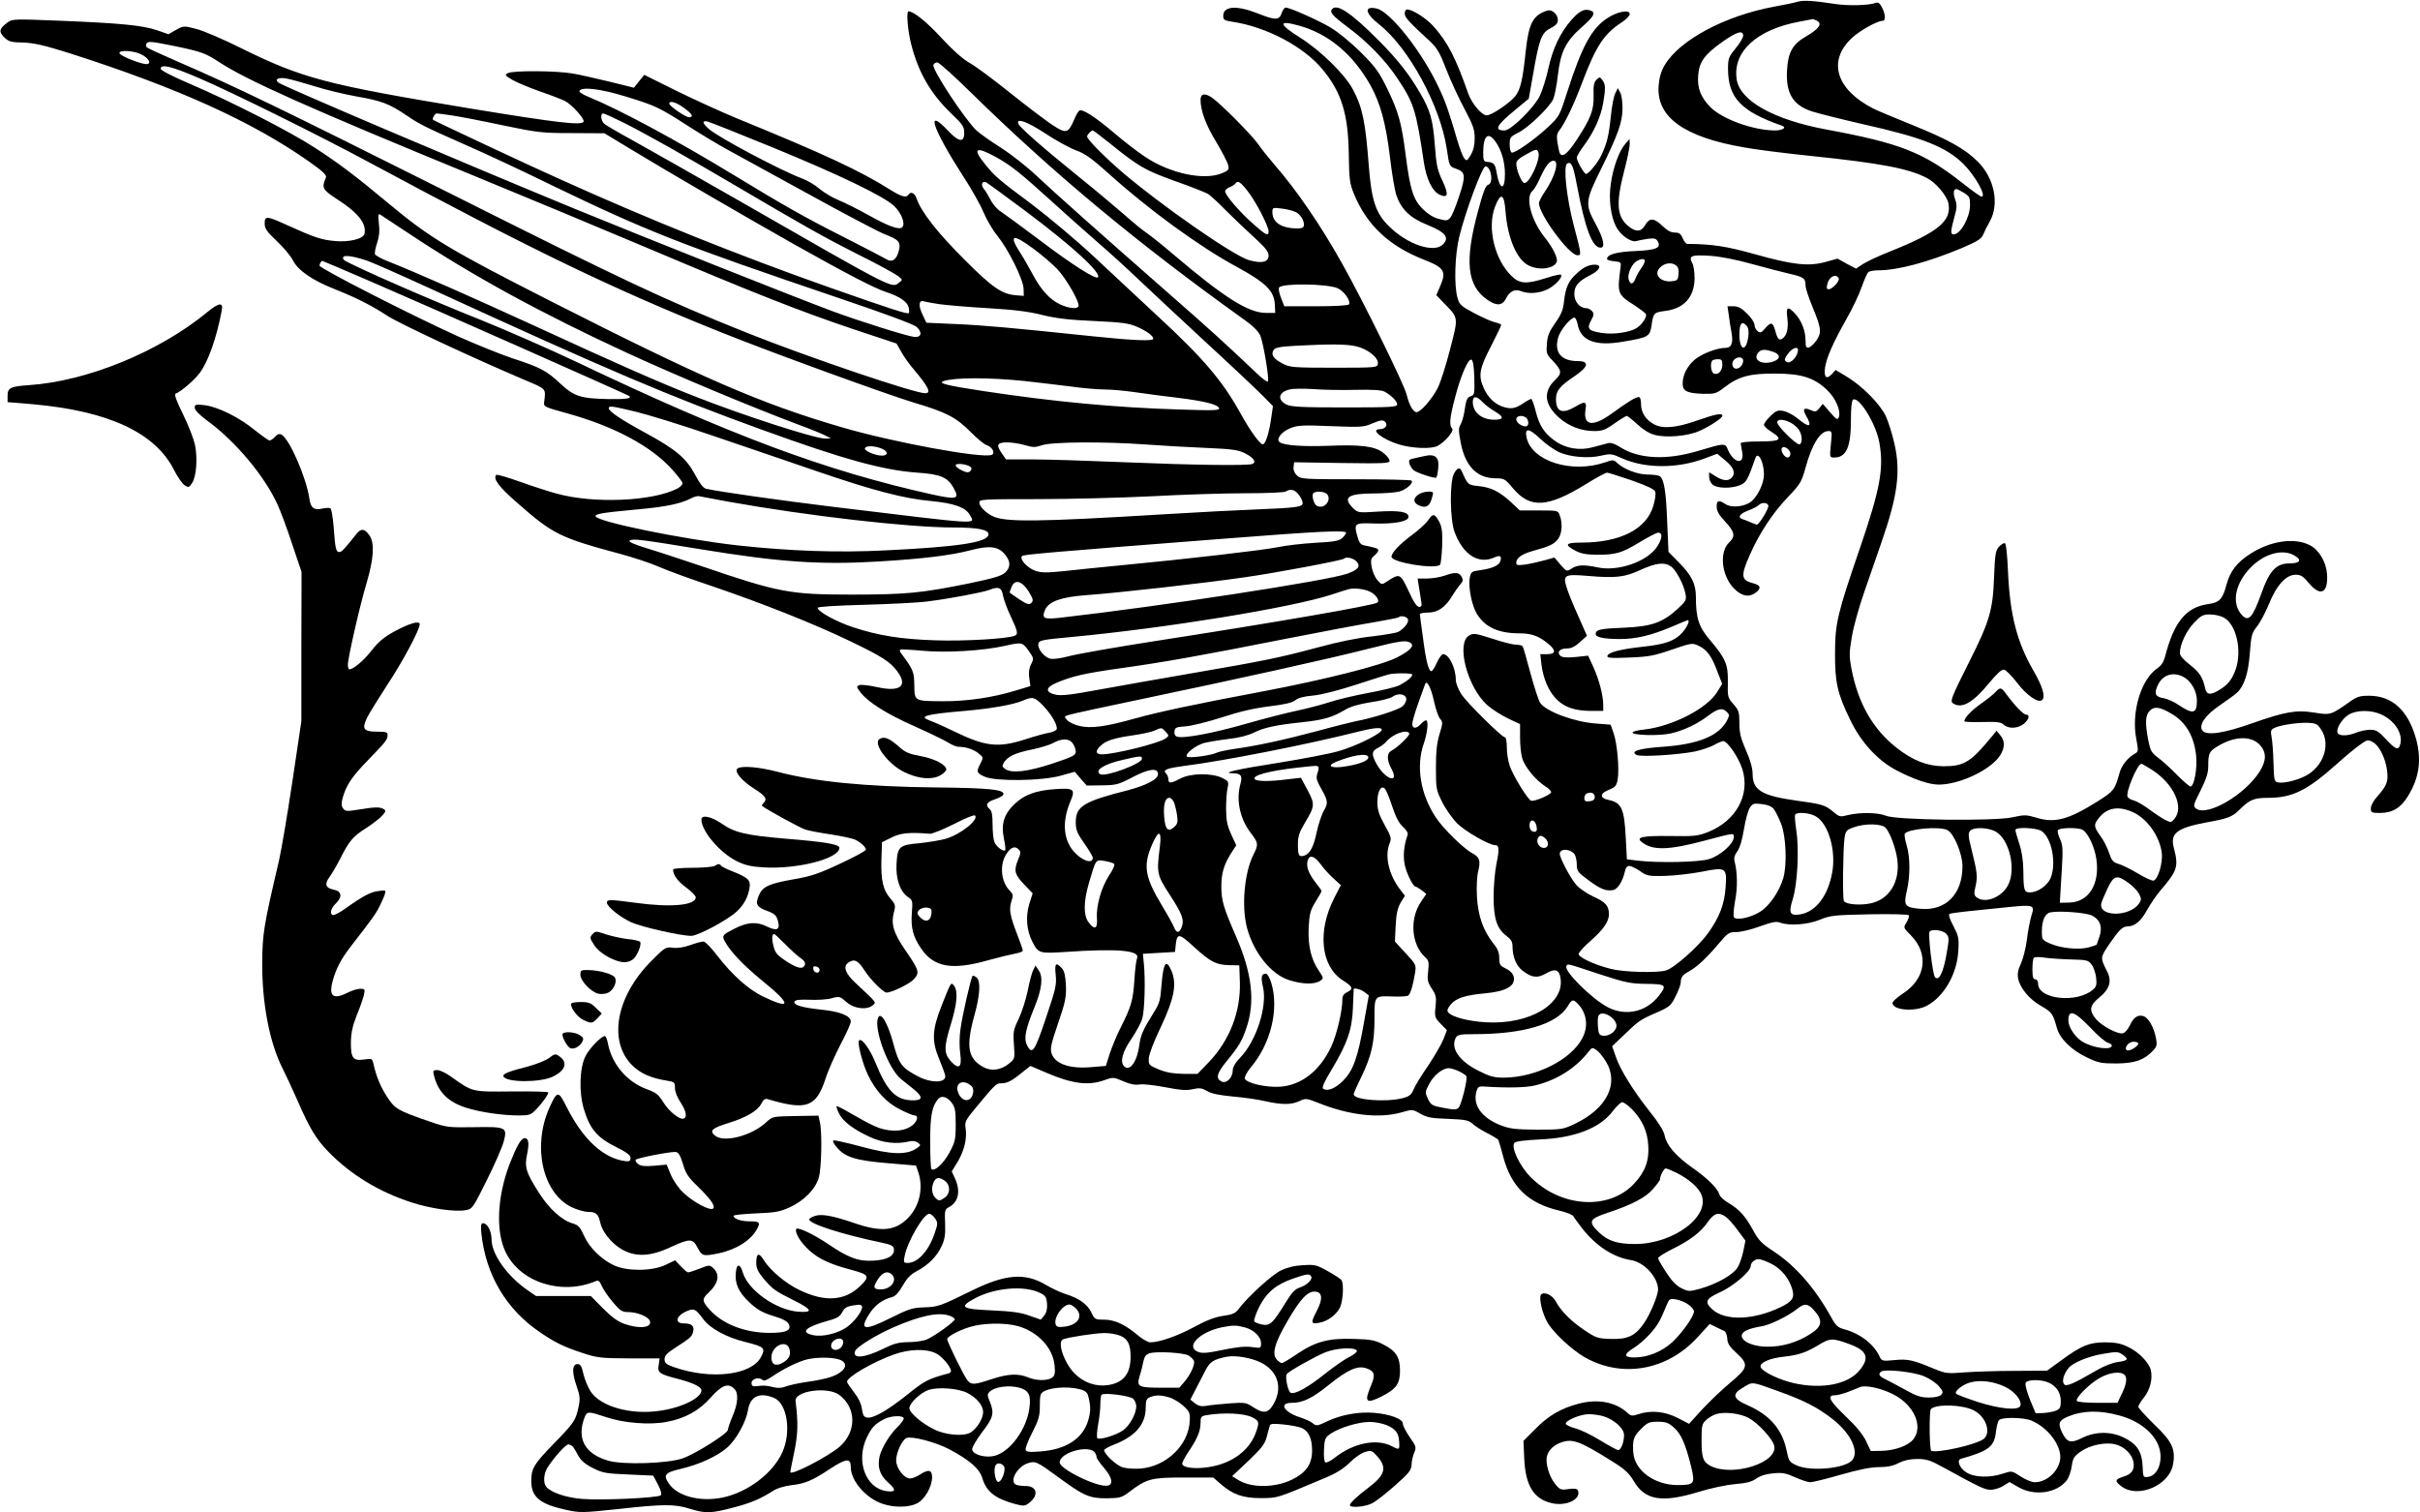 <?xml version="1.0" standalone="no"?>
<!DOCTYPE svg PUBLIC "-//W3C//DTD SVG 20010904//EN"
 "http://www.w3.org/TR/2001/REC-SVG-20010904/DTD/svg10.dtd">
<svg version="1.0" xmlns="http://www.w3.org/2000/svg"
 width="1280pt" height="800pt" viewBox="0 0 1280 800"
 preserveAspectRatio="xMidYMid meet">
<g transform="translate(0,800) scale(0.1,-0.1)"
fill="#000000" stroke="none">
<path d="M9505 7990 c-16 -5 -70 -16 -120 -25 -264 -49 -502 -177 -581 -311
-18 -31 -28 -65 -31 -107 -13 -165 132 -271 448 -326 63 -12 224 -32 359 -46
366 -38 514 -66 611 -116 48 -24 107 -94 115 -136 17 -92 -56 -152 -309 -253
-59 -23 -124 -54 -144 -67 l-36 -24 -49 26 -49 27 -65 -18 c-89 -24 -172 -15
-374 42 -151 42 -224 53 -356 54 -6 0 -17 14 -24 30 -10 24 -19 30 -42 30 -20
0 -40 11 -65 35 -44 43 -69 44 -91 5 -20 -36 -48 -39 -87 -8 -63 49 -69 122
-25 291 17 64 30 129 30 144 l-1 28 -23 -27 c-32 -36 -64 -124 -76 -210 -12
-81 -1 -171 28 -227 23 -45 79 -84 107 -76 11 3 39 9 62 12 34 4 43 2 52 -15
18 -33 -9 -45 -122 -50 -97 -4 -147 -18 -147 -42 0 -5 17 -10 38 -12 33 -3 37
-6 34 -28 -19 -144 -18 -147 75 -206 28 -19 55 -39 58 -44 9 -14 -18 -55 -48
-75 -36 -23 -125 -36 -185 -26 -71 11 -80 22 -57 65 16 29 17 37 6 50 -8 9
-21 16 -31 16 -33 0 -62 33 -63 72 -1 45 20 70 83 102 53 26 66 56 25 56 -32
0 -61 -14 -98 -49 -41 -37 -56 -72 -64 -141 -5 -49 -14 -71 -46 -117 -32 -45
-42 -68 -45 -110 -4 -50 -2 -57 26 -86 54 -57 56 -70 17 -107 -64 -62 -57
-130 22 -200 52 -45 117 -70 186 -70 41 0 58 6 106 40 31 22 61 40 65 40 5 0
30 -20 56 -44 30 -28 64 -49 91 -56 60 -17 176 -7 236 20 56 24 123 69 123 81
0 16 -36 9 -136 -26 -108 -38 -177 -44 -224 -20 -44 23 -70 62 -70 106 0 25
-5 39 -12 39 -16 0 -59 -26 -137 -83 -104 -77 -158 -71 -145 15 8 44 -2 48
-50 19 -72 -43 -106 -31 -106 38 0 44 20 69 98 121 74 50 81 80 18 80 -88 0
-126 45 -105 123 10 39 66 107 87 107 5 0 13 -17 17 -37 16 -86 95 -116 241
-90 132 22 140 27 149 83 10 69 12 71 70 79 102 12 157 73 158 173 0 32 -5 68
-12 80 -21 39 -6 45 93 39 58 -4 138 -20 221 -43 72 -20 162 -43 200 -52 75
-17 85 -24 85 -62 0 -14 16 -63 35 -109 49 -118 51 -139 23 -181 -13 -19 -31
-36 -41 -38 -14 -3 -17 4 -17 38 0 50 -22 106 -57 143 -39 40 -47 34 -39 -28
6 -55 -3 -91 -28 -107 -16 -10 -25 0 -36 42 -13 47 -23 49 -54 13 -20 -24 -26
-25 -40 -14 -9 7 -16 22 -16 33 0 11 -17 38 -39 59 -29 29 -47 39 -71 39 l-33
0 7 -47 c3 -27 10 -69 15 -95 9 -54 -1 -78 -33 -78 -45 0 -127 -32 -163 -63
-40 -35 -63 -81 -63 -126 0 -40 23 -51 108 -54 63 -1 70 1 114 35 74 57 134
73 268 72 138 0 207 -22 275 -88 45 -43 73 -110 61 -143 -7 -16 -13 -12 -46
26 l-39 45 -18 -23 c-17 -20 -21 -21 -46 -10 -36 16 -45 5 -24 -30 35 -60 17
-66 -43 -16 -22 19 -57 37 -76 41 -31 6 -40 2 -70 -27 -19 -18 -34 -39 -34
-46 0 -7 18 -24 41 -38 62 -40 47 -50 -67 -50 -60 0 -98 -4 -97 -10 1 -5 4
-27 8 -47 13 -69 -46 -58 -76 14 -14 35 -17 35 -154 -6 -171 -52 -319 -44
-419 21 -24 15 -46 23 -60 19 -11 -3 -47 -12 -79 -21 -72 -20 -146 -8 -205 35
-55 40 -80 79 -99 154 -9 36 -20 66 -24 66 -4 0 -25 -11 -45 -25 -40 -27 -67
-31 -111 -14 -40 15 -73 48 -94 94 -31 67 -25 104 36 221 30 59 55 110 55 115
0 4 -15 11 -32 14 -18 4 -68 26 -111 49 -70 37 -78 45 -88 81 -19 66 -14 229
10 325 32 131 121 370 138 370 30 0 44 -89 15 -97 -14 -3 -27 -37 -55 -142
-72 -266 -57 -394 52 -468 47 -32 77 -30 96 7 20 40 47 53 80 40 41 -16 95
-12 141 10 40 20 82 65 70 77 -3 3 -37 -4 -76 -17 -106 -34 -142 -32 -185 10
-89 86 -130 254 -88 365 30 79 49 72 56 -22 11 -143 60 -258 124 -288 56 -27
133 -16 147 20 7 20 -21 76 -64 130 -71 88 -104 213 -64 246 9 7 27 38 40 68
28 62 50 91 71 91 32 0 8 -85 -46 -164 -17 -25 -31 -52 -31 -61 0 -59 160
-275 203 -275 22 0 23 -1 -19 158 -39 150 -56 313 -35 327 22 13 32 -9 52
-116 43 -228 81 -329 125 -329 26 0 15 50 -26 125 -57 103 -55 123 26 286 92
187 115 251 116 325 0 34 -5 72 -12 84 l-13 24 -13 -27 c-8 -14 -19 -70 -24
-124 -11 -104 -21 -144 -52 -208 -20 -40 -66 -95 -79 -95 -10 0 -49 68 -49 86
0 8 18 38 40 67 51 69 88 151 100 224 13 78 12 96 -4 119 -14 18 -16 18 -32 2
-13 -13 -17 -32 -15 -83 2 -77 -15 -122 -91 -237 -53 -81 -83 -99 -92 -55 -15
73 -15 86 3 109 29 37 77 138 119 250 74 195 115 258 210 320 23 15 42 35 42
44 0 26 -70 12 -123 -25 -80 -55 -131 -149 -207 -386 -41 -128 -42 -131 -103
-188 -71 -66 -175 -139 -191 -134 -6 2 -11 21 -11 43 0 36 3 41 45 62 55 27
167 136 186 179 7 17 18 73 24 125 14 124 42 180 126 254 67 59 77 79 44 89
-31 10 -56 -3 -98 -50 -59 -67 -99 -151 -122 -256 -11 -51 -32 -117 -45 -145
-31 -64 -153 -184 -187 -184 -57 0 -44 26 54 107 l74 61 22 124 c33 192 45
224 92 248 29 15 40 27 40 44 0 30 -31 58 -56 50 -76 -24 -98 -67 -114 -214
-16 -155 -28 -206 -58 -242 -31 -36 -123 -98 -148 -98 -27 0 -79 62 -98 115
-67 191 -109 272 -184 356 -39 43 -111 89 -140 89 -7 0 -12 -10 -12 -21 0 -21
19 -42 133 -147 39 -37 53 -61 87 -150 23 -59 66 -152 96 -208 46 -87 54 -109
54 -155 0 -37 -7 -65 -21 -89 -20 -33 -22 -33 -36 -15 -7 11 -23 52 -34 90
-46 157 -62 204 -100 284 -87 186 -255 400 -328 416 -68 15 -62 -25 15 -85
155 -123 321 -428 356 -655 14 -96 14 -95 48 -107 51 -17 54 -36 19 -142 -17
-53 -38 -105 -47 -116 -15 -18 -21 -19 -61 -8 -29 7 -59 26 -86 53 -50 49 -67
104 -90 285 -22 171 -38 228 -97 350 -45 92 -63 116 -142 195 -54 53 -120 107
-161 131 -69 40 -213 104 -235 104 -6 0 -16 -13 -21 -30 -14 -38 -33 -38 -129
0 -110 43 -180 38 -180 -14 0 -21 6 -25 48 -31 181 -27 379 -132 478 -253 100
-121 135 -236 138 -447 2 -136 5 -156 28 -212 69 -166 186 -275 373 -348 103
-40 116 -61 84 -135 l-22 -51 45 -47 c73 -75 72 -69 28 -239 -21 -82 -50 -174
-65 -204 -29 -58 -91 -129 -112 -129 -19 0 -40 39 -53 93 -11 50 -229 493
-340 691 -115 205 -239 387 -360 526 -31 36 -70 85 -87 110 -33 47 -200 215
-243 244 -38 25 -60 21 -60 -12 0 -57 28 -133 83 -223 31 -52 59 -106 63 -122
6 -24 2 -29 -32 -43 -95 -40 -274 -2 -405 85 -41 27 -114 83 -164 126 -101 86
-169 130 -186 120 -6 -4 -19 -26 -28 -49 -32 -73 -42 -75 -119 -24 -37 25
-137 101 -222 169 -85 68 -180 139 -211 156 -36 20 -90 68 -150 133 -78 85
-147 140 -174 140 -12 0 -4 -102 14 -172 39 -152 102 -262 213 -369 60 -57 68
-69 68 -102 0 -53 -29 -49 -87 13 -120 127 -80 9 80 -240 45 -68 94 -156 110
-195 16 -38 49 -94 73 -123 58 -72 136 -229 138 -279 l1 -38 -39 3 c-77 6
-125 39 -277 191 -140 140 -226 249 -251 321 -10 30 -31 39 -43 20 -11 -18
-37 -11 -99 28 -157 99 -346 187 -811 377 -77 32 -218 96 -314 143 l-173 86
-28 -34 -27 -34 -129 32 c-71 17 -158 37 -194 43 -82 15 -319 17 -344 2 -17
-9 -15 -13 25 -36 24 -14 90 -41 146 -61 56 -19 115 -42 131 -50 37 -19 104
-94 99 -109 -8 -22 -135 -7 -593 68 -768 127 -893 160 -1214 318 -96 48 -205
95 -242 104 -66 17 -67 17 -107 -5 l-40 -23 -60 21 c-78 26 -190 37 -506 50
-245 10 -261 10 -284 -8 -45 -33 -49 -49 -19 -79 24 -23 35 -27 100 -28 57 -2
110 -14 238 -54 577 -184 976 -364 1281 -580 68 -48 88 -68 83 -80 -24 -55
-19 -64 61 -116 109 -70 154 -127 143 -181 -5 -27 -81 -46 -155 -39 -72 6
-112 20 -245 80 -118 54 -128 55 -128 13 0 -27 11 -43 64 -93 35 -33 74 -79
86 -103 26 -52 102 -105 222 -152 112 -45 189 -83 278 -141 69 -44 449 -221
721 -337 123 -52 116 -44 107 -121 -3 -22 5 -25 121 -57 247 -68 444 -173 555
-296 31 -34 56 -67 56 -74 0 -8 -12 -20 -27 -28 -132 -68 -443 -81 -638 -27
-38 10 -125 38 -192 62 -67 24 -125 41 -128 37 -19 -19 13 -63 111 -148 189
-166 225 -184 549 -271 66 -18 155 -47 198 -66 42 -19 171 -66 285 -104 270
-92 539 -199 732 -292 166 -80 208 -107 246 -158 58 -78 15 -111 -108 -83 -42
9 -84 14 -93 10 -16 -6 -15 -10 7 -39 41 -52 137 -113 284 -178 76 -34 155
-72 176 -85 21 -13 46 -24 57 -24 39 0 79 -13 106 -34 27 -22 27 -23 11 -54
-23 -44 -21 -51 22 -70 57 -26 301 -23 402 5 l75 21 31 -37 32 -36 81 1 c74 1
87 4 161 43 88 46 135 51 135 16 0 -27 -62 -59 -160 -85 -234 -59 -275 -85
-275 -169 0 -40 7 -58 45 -112 25 -35 45 -69 45 -76 0 -36 -60 -15 -103 36
-54 64 -59 160 -15 263 27 64 18 71 -82 64 -101 -7 -164 -30 -215 -80 -55 -53
-71 -105 -55 -182 7 -31 9 -58 7 -61 -10 -10 -48 19 -57 43 -6 14 -10 56 -10
93 0 49 -4 72 -15 81 -25 21 -17 38 27 52 23 8 43 19 45 25 9 27 -73 35 -356
38 -371 4 -638 30 -835 82 -100 26 -190 34 -214 19 -22 -13 18 -64 86 -107 62
-39 72 -55 50 -77 -6 -6 -10 -13 -7 -15 31 -23 203 -117 229 -125 19 -6 81
-18 138 -26 56 -9 112 -21 125 -27 31 -16 57 -40 57 -53 0 -6 -62 -40 -138
-75 -113 -53 -155 -67 -245 -82 -130 -23 -164 -38 -184 -87 -19 -45 -11 -60
47 -81 36 -13 46 -23 54 -49 14 -50 -3 -59 -59 -32 -53 26 -101 23 -168 -11
-64 -32 -68 -38 -56 -63 30 -58 99 -130 204 -216 153 -124 152 -154 -3 -79
-75 37 -160 113 -238 214 -31 41 -64 75 -73 75 -9 0 -41 -8 -70 -19 -34 -12
-68 -17 -92 -14 -37 5 -42 3 -117 -73 -184 -187 -226 -421 -98 -549 44 -43
100 -68 184 -81 39 -6 42 -9 42 -39 0 -19 12 -50 31 -78 29 -45 35 -77 14 -84
-21 -6 -77 39 -106 86 -26 42 -39 52 -88 70 -105 38 -186 134 -206 244 -4 20
-11 37 -16 37 -18 0 -81 -65 -101 -104 -33 -63 -37 -194 -9 -285 31 -102 70
-148 166 -196 60 -30 80 -45 80 -60 0 -15 -6 -19 -25 -17 -117 14 -225 113
-312 285 -45 90 -50 90 -92 -2 -91 -203 -37 -449 115 -525 29 -14 69 -26 90
-26 41 0 54 -11 64 -57 10 -48 58 -108 112 -140 73 -43 152 -40 259 10 105 48
118 47 144 -3 23 -44 30 -46 112 -29 94 20 172 70 203 130 18 34 12 39 -42 39
-45 0 -83 14 -83 29 0 5 53 10 118 13 101 4 125 8 179 32 76 35 137 97 154
158 14 49 18 235 6 290 l-8 37 -121 -2 c-120 -2 -123 -3 -153 -31 -78 -74
-229 -113 -275 -71 -28 25 -14 38 73 65 94 29 153 64 173 101 10 21 21 29 32
26 208 -62 258 -44 308 106 14 45 51 127 80 183 30 56 54 110 54 121 0 30 -57
53 -159 63 -100 11 -145 24 -139 42 3 9 27 12 80 10 41 -2 94 1 117 8 40 11
44 10 77 -19 42 -38 112 -45 143 -16 15 15 20 9 -92 114 -55 51 -69 87 -42
108 32 23 52 15 85 -36 31 -50 102 -121 119 -121 29 0 125 47 146 72 30 35 27
45 -49 156 -61 89 -74 136 -58 196 10 37 8 43 -18 73 -39 44 -51 96 -48 205
l3 93 50 25 c48 24 94 29 203 20 12 -1 69 22 127 51 57 30 107 50 112 46 22
-22 -75 -100 -153 -123 -31 -9 -94 -19 -141 -24 -107 -9 -116 -18 -121 -109
-5 -79 19 -148 61 -176 24 -16 25 -20 20 -84 -6 -78 6 -125 49 -188 67 -99
163 -116 351 -63 58 16 124 32 146 36 23 4 41 11 41 16 0 5 -13 43 -30 86 -39
101 -44 133 -30 176 10 31 9 37 -10 56 -44 44 -54 132 -20 188 24 40 47 50 67
30 13 -13 13 -19 -1 -53 -25 -59 -20 -80 30 -132 l46 -48 -18 -57 c-20 -66
-14 -140 16 -198 32 -63 36 -64 178 -55 275 19 395 8 376 -34 -4 -9 -11 -61
-14 -116 -7 -107 -17 -140 -73 -251 -20 -39 -45 -101 -57 -136 l-21 -66 -72
-6 c-117 -11 -195 15 -215 72 -8 25 -3 50 34 158 39 114 44 138 42 201 -3 53
-8 77 -22 92 -31 34 -39 26 -32 -37 5 -52 0 -73 -52 -227 -60 -179 -73 -198
-101 -141 -16 35 -7 81 40 197 40 97 47 160 24 195 l-18 27 -12 -24 c-7 -13
-20 -62 -29 -109 -10 -47 -31 -114 -48 -149 -28 -58 -30 -69 -25 -137 5 -72 5
-74 -24 -98 -43 -36 -95 -44 -138 -20 -82 45 -93 108 -47 274 30 108 34 181
11 200 -9 7 -18 11 -21 8 -8 -9 -55 -211 -64 -283 -6 -40 -6 -95 -1 -128 10
-74 -7 -87 -51 -39 -36 42 -36 73 2 197 32 105 38 170 17 200 -17 22 -16 24
-66 -103 -52 -131 -54 -188 -11 -290 16 -39 30 -77 30 -85 0 -35 -73 -36 -139
-3 -91 47 -106 65 -136 177 -30 110 -67 171 -81 135 -23 -60 55 -269 121 -323
19 -15 51 -41 70 -56 47 -39 46 -57 -5 -57 -91 0 -138 47 -201 203 -29 70 -71
128 -85 114 -11 -10 17 -121 47 -183 40 -84 98 -147 171 -183 34 -17 67 -31
75 -31 26 0 13 -39 -21 -59 -47 -30 -126 -28 -193 4 -29 13 -84 43 -123 66
-39 23 -72 40 -75 38 -2 -3 3 -19 12 -37 20 -42 74 -84 160 -124 69 -33 146
-42 214 -25 16 4 33 1 44 -7 17 -13 17 -14 -10 -32 -52 -34 -136 -31 -289 11
-74 20 -141 35 -147 33 -7 -2 1 -19 20 -40 43 -50 102 -67 273 -81 l143 -12
12 -35 c28 -83 7 -180 -54 -242 -67 -69 -142 -76 -282 -28 -117 40 -176 51
-212 38 -16 -5 -29 -13 -29 -18 0 -23 174 -79 380 -122 52 -11 66 -17 68 -34
5 -36 -33 -58 -108 -62 -79 -5 -133 15 -240 88 -77 52 -164 93 -169 79 -7 -22
24 -71 71 -114 49 -44 109 -72 222 -102 94 -25 99 -34 44 -87 -81 -77 -185
-84 -318 -20 -74 35 -156 104 -191 160 -25 41 -39 36 -39 -15 0 -29 9 -48 37
-82 49 -58 62 -67 156 -114 103 -51 112 -69 30 -63 -117 8 -266 113 -294 207
-14 49 -33 49 -37 0 -6 -58 14 -103 71 -157 43 -40 68 -54 125 -72 49 -14 75
-28 83 -42 18 -34 -11 -48 -100 -48 -130 0 -248 46 -317 122 -41 46 -42 57 -8
89 55 51 64 98 25 133 -17 16 -22 15 -70 -4 -28 -11 -56 -20 -61 -20 -5 0 -22
14 -39 32 l-30 32 -52 -25 c-71 -33 -201 -34 -271 -2 -67 31 -132 95 -159 157
-20 45 -30 56 -60 65 -58 17 -125 78 -177 160 -69 107 -79 138 -64 206 12 59
8 85 -13 85 -19 0 -42 -41 -80 -138 -65 -171 -74 -354 -21 -464 77 -161 296
-231 478 -154 13 6 20 0 31 -26 8 -18 34 -57 58 -85 39 -46 49 -53 82 -53 47
0 105 -24 114 -46 14 -36 -52 -45 -133 -17 -35 12 -67 35 -114 82 l-65 66
-145 0 -145 0 -45 31 c-108 75 -190 191 -190 268 0 44 -22 86 -45 86 -11 0
-13 -12 -9 -53 23 -220 132 -404 312 -525 78 -53 122 -75 222 -108 79 -26 97
-28 247 -29 l162 0 -5 -35 c-7 -42 3 -48 108 -75 75 -20 118 -41 118 -59 0
-40 -104 -92 -220 -108 -154 -23 -313 22 -366 102 -14 22 -31 63 -38 92 -9 42
-16 53 -31 53 -29 0 -31 -43 -5 -117 18 -52 19 -68 10 -110 -15 -71 -22 -82
-131 -194 -105 -108 -119 -131 -119 -197 0 -85 45 -123 184 -153 73 -16 84
-16 274 4 242 27 299 27 380 2 82 -26 112 -25 227 5 93 24 146 46 215 90 20
13 59 25 93 29 74 8 113 24 209 88 85 55 108 57 108 8 0 -72 80 -165 168 -194
60 -21 139 -20 182 2 41 20 80 88 80 139 0 39 -19 43 -65 13 -16 -11 -40 -20
-52 -20 -31 0 -73 54 -73 96 0 41 32 109 55 118 29 11 153 -22 223 -58 111
-59 163 -104 178 -155 21 -71 68 -108 176 -137 43 -11 50 -10 72 7 52 41 41
89 -19 89 -19 0 -40 3 -49 6 -40 15 2 95 59 114 41 14 49 10 165 -75 131 -96
161 -110 252 -110 71 1 80 3 120 33 93 71 117 77 289 77 l156 0 38 -33 c65
-57 118 -76 215 -76 91 1 78 -3 339 107 58 24 98 49 130 81 26 26 62 51 81 56
32 10 37 8 62 -20 56 -61 46 -101 -43 -168 -60 -45 -99 -82 -99 -93 0 -16 80
-10 118 10 20 10 75 53 122 95 72 64 85 80 86 108 0 18 7 47 14 64 12 28 11
33 -24 83 -20 29 -36 61 -36 71 0 25 -68 50 -152 57 -80 7 -173 -10 -244 -43
-59 -28 -62 -28 -83 -10 -9 7 -39 21 -67 30 -84 27 -111 76 -42 76 59 0 109
24 199 97 99 79 149 101 195 86 45 -15 50 -34 26 -91 -38 -88 -27 -100 56 -58
77 39 97 67 97 136 0 72 -21 105 -91 140 -41 21 -66 26 -150 28 -135 5 -204
-13 -301 -78 -41 -28 -78 -50 -83 -50 -5 0 -16 8 -25 17 -30 29 -14 88 55 206
69 119 108 160 149 155 36 -4 38 -41 6 -101 -33 -64 -32 -71 10 -64 45 7 91
40 112 80 16 32 22 125 9 145 -4 7 -36 28 -72 48 -60 34 -70 36 -132 32 -44
-2 -84 -12 -117 -28 -47 -22 -175 -139 -223 -203 -17 -23 -32 -30 -82 -37 -43
-6 -88 -23 -154 -59 -89 -48 -184 -81 -232 -81 -12 0 -44 18 -70 41 -65 54
-119 79 -176 79 -45 0 -49 2 -65 37 -21 44 -65 76 -136 98 -29 9 -77 32 -107
50 -109 64 -212 56 -389 -31 -167 -82 -179 -87 -254 -89 -59 -2 -80 -8 -170
-53 -147 -74 -175 -69 -118 20 29 45 68 74 121 88 16 4 35 25 55 60 22 39 42
60 75 77 60 32 105 77 130 131 17 36 21 60 19 120 -3 69 -2 75 20 87 50 26 63
83 33 150 l-18 39 33 54 c34 58 49 122 40 177 -5 31 1 42 55 107 103 124 107
128 134 128 31 0 57 13 111 58 l43 34 82 -35 c139 -60 225 -71 310 -40 45 16
48 16 99 -6 36 -16 63 -21 87 -17 19 3 80 -4 137 -15 78 -15 112 -18 144 -10
36 8 48 6 76 -10 23 -14 65 -22 138 -29 57 -5 135 -16 171 -25 86 -19 137 -19
179 1 33 16 37 15 101 -10 162 -65 320 -83 438 -50 59 17 60 17 101 -7 35 -20
59 -24 147 -27 93 -4 108 -7 130 -27 14 -13 48 -34 77 -49 28 -14 54 -30 58
-35 3 -6 14 -44 25 -86 42 -162 132 -250 300 -289 35 -8 67 -21 72 -29 4 -8
26 -37 47 -65 74 -93 164 -152 257 -167 71 -11 144 -91 144 -157 -1 -31 -42
-131 -76 -179 -44 -64 -85 -84 -173 -81 -71 2 -79 5 -143 48 -71 48 -122 100
-150 152 -18 34 -65 53 -78 33 -11 -19 8 -100 35 -146 31 -54 128 -144 197
-184 197 -112 436 -70 596 105 l65 71 31 -15 c17 -9 38 -18 46 -22 8 -4 15
-22 16 -40 1 -26 12 -43 48 -76 67 -61 64 -78 -34 -159 -44 -37 -110 -100
-148 -141 l-68 -75 -60 31 c-68 35 -142 42 -208 20 -34 -11 -40 -10 -59 8 -62
56 -155 74 -255 48 -93 -24 -160 -62 -230 -133 l-64 -64 4 -92 c6 -145 50
-216 147 -238 76 -17 155 21 137 67 -4 10 -16 12 -49 8 -40 -6 -46 -4 -70 25
-27 33 -47 87 -47 131 0 35 26 69 66 86 68 28 101 17 279 -94 69 -43 91 -63
117 -107 60 -101 149 -115 343 -56 61 19 146 37 191 41 61 5 89 12 113 29 21
15 52 25 90 28 49 5 68 1 116 -21 32 -14 68 -26 80 -26 13 0 86 18 162 40 95
27 158 40 201 40 44 0 75 6 105 22 28 14 60 21 98 21 47 0 68 -6 135 -43 197
-108 220 -119 253 -120 18 0 49 9 67 21 l33 20 47 -27 c84 -49 205 -32 256 37
11 14 22 47 26 74 6 43 13 53 47 77 50 35 133 52 185 38 46 -12 86 -51 94 -91
8 -43 -8 -66 -54 -80 -44 -14 -46 -23 -9 -51 88 -66 255 6 273 118 14 79 -6
121 -100 210 -46 45 -84 87 -84 93 0 7 14 29 31 51 32 40 46 99 35 144 -10 40
-66 97 -121 122 -37 18 -67 24 -120 24 -84 0 -126 -17 -232 -95 l-76 -55 -171
-1 c-94 0 -214 -4 -266 -8 -90 -7 -99 -6 -160 19 -112 47 -139 53 -210 46 -63
-6 -67 -5 -78 18 -30 66 -102 122 -187 145 -34 9 -45 19 -69 63 -86 155 -189
273 -306 350 -63 41 -79 59 -107 110 -39 73 -73 111 -130 145 -23 13 -45 33
-48 44 -11 35 -64 87 -147 145 -87 62 -134 117 -144 171 -4 21 -33 68 -76 121
-88 111 -159 224 -182 294 l-19 54 67 64 c75 72 82 77 177 118 60 27 68 34 92
83 15 29 27 62 27 73 0 28 10 40 45 59 40 22 91 69 154 144 50 59 56 63 95 63
23 0 79 13 124 30 65 23 87 28 107 20 49 -18 146 -11 210 15 56 23 75 25 263
29 111 2 205 0 208 -5 3 -5 -2 -22 -12 -38 -17 -28 -17 -28 22 -67 97 -97 81
-229 -38 -307 -32 -21 -58 -44 -58 -52 0 -38 115 -48 179 -16 92 47 162 168
169 291 4 69 1 80 -26 132 -18 33 -27 60 -21 64 5 3 49 9 97 14 48 5 140 14
204 21 147 15 151 13 133 -43 -7 -24 -19 -81 -24 -127 -6 -47 -21 -104 -32
-128 -15 -31 -19 -53 -15 -77 10 -52 60 -112 122 -147 57 -32 63 -42 83 -115
15 -57 78 -119 159 -157 60 -29 76 -32 157 -32 98 1 146 18 193 68 20 21 22
31 16 63 -11 61 -41 113 -69 120 -30 7 -50 -7 -71 -52 -9 -18 -24 -36 -34 -39
-26 -8 -112 37 -144 75 -38 46 -34 72 19 115 54 44 66 86 40 137 -37 73 -37
72 12 145 51 74 69 92 95 93 39 0 71 26 104 86 19 34 51 81 72 105 89 104 96
125 70 224 -21 78 16 106 178 136 106 19 133 29 169 66 53 53 77 63 150 63
130 0 207 38 365 179 41 37 95 82 119 99 41 30 45 31 71 17 34 -18 67 -83 76
-151 7 -58 -1 -79 -52 -137 -20 -21 -34 -48 -34 -62 0 -23 4 -25 48 -25 66 0
111 27 149 90 59 97 72 189 43 299 -42 153 -126 231 -250 231 -50 0 -64 -5
-106 -35 -95 -67 -98 -68 -184 -54 -96 15 -152 5 -329 -57 -146 -52 -239 -66
-261 -39 -23 28 13 82 92 135 36 25 77 54 89 65 39 36 61 102 69 211 7 93 10
105 38 141 17 21 45 74 63 118 40 100 91 155 141 155 28 0 40 -8 71 -45 62
-74 103 -51 95 51 -5 63 -43 126 -90 150 -81 42 -208 24 -315 -45 -73 -47
-107 -92 -127 -165 -19 -74 -37 -93 -95 -101 -118 -16 -182 -93 -230 -280 -7
-26 -21 -47 -39 -59 -88 -58 -141 -235 -112 -378 11 -58 10 -64 -6 -73 -40
-22 -73 -64 -84 -106 -24 -86 -29 -93 -114 -147 -157 -98 -227 -117 -325 -87
-54 16 -63 16 -127 2 -94 -21 -613 -15 -668 8 -42 18 -139 19 -201 4 -42 -11
-46 -10 -77 16 -44 37 -60 42 -194 60 -186 26 -234 55 -234 142 0 29 -12 72
-35 124 -28 64 -35 93 -35 144 0 58 -3 68 -31 100 -30 34 -32 39 -30 115 2 95
-11 126 -94 224 -60 70 -75 116 -75 229 0 68 -22 113 -88 180 l-57 58 -7 162
c-6 162 -17 224 -40 239 -7 4 -35 8 -63 8 -53 0 -126 28 -161 61 -19 18 -23
18 -63 4 -178 -62 -392 6 -417 133 -10 50 13 48 72 -8 29 -28 75 -60 101 -72
59 -26 156 -34 222 -18 49 11 56 11 110 -14 123 -55 293 -55 437 -1 l67 25 43
-36 c45 -36 56 -68 32 -92 -18 -18 -46 -15 -84 9 l-34 21 0 -25 c0 -13 8 -31
18 -40 23 -21 100 -22 146 -3 33 14 40 27 81 144 14 38 45 -23 45 -87 0 -45
-29 -108 -63 -140 -34 -31 -107 -40 -141 -17 -36 23 -46 20 -46 -14 0 -23 12
-44 45 -79 51 -55 55 -78 21 -110 -53 -50 -41 -174 24 -242 42 -44 83 -51 120
-21 27 22 21 37 -17 47 -64 16 -67 38 -19 147 50 115 121 223 202 308 66 69
73 81 93 153 34 126 78 197 122 197 19 0 20 -4 13 -70 -7 -69 -6 -70 17 -70
65 0 89 54 89 202 0 59 4 99 11 104 31 19 121 -126 139 -225 25 -137 6 -245
-104 -565 -117 -341 -130 -393 -130 -551 -1 -153 13 -215 79 -350 57 -120 147
-218 245 -269 92 -48 173 -76 224 -76 113 0 279 80 326 156 25 40 25 76 0 105
l-20 24 -20 -25 c-115 -141 -151 -163 -260 -163 -87 1 -162 30 -249 98 -125
99 -203 235 -238 417 -13 69 -12 88 2 170 8 51 38 158 66 238 28 80 68 197 90
260 85 244 103 372 70 519 -11 51 -32 118 -46 149 -30 64 -124 160 -209 211
l-57 34 -20 -22 c-28 -30 -43 -17 -36 34 8 54 43 133 113 257 31 54 67 130 81
170 14 40 30 76 37 80 6 4 27 8 47 8 106 0 262 42 441 116 86 37 108 50 117
72 6 15 22 47 36 72 51 91 24 227 -63 314 -67 68 -155 117 -350 196 -94 38
-185 76 -204 86 -198 101 -243 253 -112 374 42 39 134 90 162 90 17 0 15 35
-4 71 -11 22 -20 29 -32 24 -36 -14 -150 -17 -222 -5 -114 17 -162 20 -195 10z
m106 -100 c29 -16 10 -43 -59 -83 -70 -40 -95 -84 -100 -179 -7 -121 31 -184
131 -217 34 -11 154 -41 267 -67 318 -71 442 -120 535 -211 63 -63 124 -173
96 -173 -6 0 -51 32 -100 71 -208 164 -332 212 -721 284 -276 51 -456 151
-474 264 -23 146 104 264 329 306 39 7 71 14 73 14 2 1 12 -4 23 -9z m-2746
-24 c159 -42 290 -151 383 -316 53 -95 82 -202 103 -374 10 -88 26 -181 34
-207 26 -76 73 -122 166 -159 95 -39 117 -66 81 -103 -48 -47 -187 -1 -285 96
-70 68 -93 137 -107 319 -18 234 -33 308 -83 403 -42 80 -170 206 -279 275
-115 72 -119 95 -13 66z m2355 -55 c0 -10 -18 -41 -40 -67 -37 -45 -40 -54
-40 -108 0 -152 68 -225 283 -300 30 -10 8 -26 -36 -26 -114 1 -275 59 -339
122 -52 53 -71 100 -66 168 5 73 34 112 130 180 76 53 108 62 108 31z m-8295
-55 c140 -29 163 -38 232 -83 145 -96 473 -243 1358 -606 248 -102 657 -272
910 -379 563 -238 792 -329 1088 -429 l229 -76 25 -44 c13 -24 43 -66 67 -94
77 -91 93 -125 60 -125 -58 0 -623 192 -939 318 -442 177 -648 274 -1620 762
-845 423 -1083 539 -1390 672 -88 38 -164 73 -169 78 -4 4 -5 14 -1 20 8 13
26 11 150 -14z m-175 -45 c39 -20 53 -51 23 -50 -31 1 -136 43 -141 57 -6 19
78 15 118 -7z m4389 -204 c435 -426 881 -797 1445 -1200 44 -31 72 -60 82 -82
17 -41 49 -234 40 -243 -4 -3 -28 14 -54 39 -172 163 -253 237 -467 424 -374
328 -602 531 -700 623 -49 47 -134 114 -190 150 -55 35 -113 76 -129 91 -60
55 -238 325 -229 348 3 7 12 13 21 13 8 0 90 -73 181 -163z m-4089 81 c173
-74 640 -305 905 -448 861 -463 1287 -669 1870 -902 254 -102 862 -323 1010
-368 172 -51 223 -78 300 -156 34 -34 71 -65 83 -68 31 -10 48 -44 27 -52 -52
-20 -524 67 -796 147 -427 125 -731 257 -1538 667 -529 269 -635 332 -851 512
-180 150 -267 216 -397 300 -129 84 -438 242 -655 335 -96 41 -158 73 -158 81
0 27 56 14 200 -48z m610 -43 c58 -19 159 -43 225 -55 133 -23 174 -39 260
-97 74 -50 97 -62 312 -157 95 -41 307 -140 470 -220 498 -240 662 -305 1517
-595 226 -76 390 -137 404 -150 32 -29 26 -57 -13 -53 -41 5 -289 83 -432 136
-194 72 -1001 393 -1369 544 -604 249 -1535 645 -1561 665 -23 17 -2 29 41 22
22 -4 88 -22 146 -40z m1651 -56 c157 -48 176 -57 334 -159 66 -42 156 -96
200 -120 44 -24 235 -129 425 -233 190 -105 373 -201 407 -215 78 -30 89 -42
77 -89 -12 -47 -36 -63 -66 -44 -13 8 -113 60 -223 116 -201 101 -326 172
-582 328 -306 186 -603 346 -771 415 -30 12 -51 26 -47 32 14 22 114 10 246
-31z m307 -60 c44 -32 53 -49 26 -49 -18 0 -104 59 -104 72 0 18 38 7 78 -23z
m-1225 -40 c40 -6 160 -29 267 -52 183 -38 206 -41 366 -41 l171 -1 134 -81
c189 -115 627 -370 869 -506 274 -154 424 -232 485 -252 71 -23 113 -51 121
-81 3 -14 4 -28 1 -31 -7 -7 -91 20 -407 131 -491 173 -960 361 -1440 578
-149 66 -660 306 -669 313 -7 6 9 34 19 34 6 0 44 -5 83 -11z m900 -35 c125
-63 319 -172 577 -324 386 -227 472 -276 665 -374 105 -52 201 -105 215 -116
25 -20 25 -20 5 -35 -39 -31 -19 -41 -875 450 -223 127 -465 265 -538 305 -73
40 -140 79 -148 87 -16 17 -19 53 -4 53 6 0 52 -21 103 -46z m787 -131 c366
-150 597 -262 651 -314 38 -38 59 -93 41 -111 -16 -16 -75 6 -180 65 -54 30
-123 65 -156 78 -32 13 -77 40 -100 59 -22 20 -63 44 -91 55 -110 40 -451 221
-497 264 -34 30 -36 45 -5 38 12 -3 164 -63 337 -134z m1449 71 c56 -37 129
-77 162 -89 47 -17 83 -42 174 -124 207 -187 481 -387 674 -491 156 -85 200
-128 204 -200 l2 -45 -51 0 c-92 1 -220 82 -485 307 -56 48 -121 100 -143 115
-23 15 -77 60 -121 99 -44 38 -154 131 -245 204 -193 156 -307 257 -314 276
-12 32 47 11 143 -52z m340 -51 c153 -124 186 -143 344 -200 83 -29 163 -61
177 -69 14 -9 57 -49 95 -88 39 -39 105 -102 148 -141 59 -54 77 -76 77 -96 0
-36 -36 -44 -104 -25 -83 24 -466 291 -671 466 -94 81 -185 173 -185 188 0 9
21 32 30 32 3 0 43 -30 89 -67z m2041 8 c32 -45 50 -108 50 -172 0 -92 -29
-84 -45 13 -6 40 -16 50 -49 52 -18 1 -21 7 -21 51 1 89 26 110 65 56z m-2640
-83 c77 -43 125 -81 285 -226 77 -70 189 -170 249 -222 60 -51 159 -142 220
-200 61 -58 221 -207 356 -332 135 -124 269 -251 299 -281 l54 -55 -11 -75
c-12 -76 -29 -127 -43 -127 -15 0 -66 71 -114 157 -97 177 -199 297 -445 524
-85 79 -233 217 -328 306 -95 89 -244 214 -330 279 -180 134 -200 151 -253
217 -68 84 -48 95 61 35z m2867 26 c13 -35 -48 -167 -75 -162 -15 3 -42 70
-42 103 0 14 15 28 48 46 57 32 61 33 69 13z m-2708 -314 c243 -182 399 -325
378 -347 -12 -12 -139 69 -304 194 -98 74 -193 143 -211 155 -18 11 -42 39
-53 62 -12 22 -28 49 -36 58 -16 18 -9 42 11 35 6 -3 103 -73 215 -157z m1174
104 c41 -53 107 -181 107 -208 0 -27 -16 -19 -82 40 -71 63 -148 152 -148 172
0 7 11 17 24 22 13 5 27 14 31 20 11 18 28 7 68 -46z m3785 -4 c29 -18 32 -25
32 -65 0 -65 -51 -155 -87 -155 -17 0 -16 18 4 91 14 50 15 66 4 95 -11 32 -9
54 7 54 4 0 22 -9 40 -20z m-3536 -101 c32 -14 56 -65 40 -81 -7 -7 -31 -8
-66 -4 -62 8 -96 38 -96 84 0 24 2 25 48 19 26 -3 60 -11 74 -18z m-4697 -109
c342 -228 709 -428 1167 -639 265 -122 661 -287 901 -377 66 -24 131 -51 145
-59 l27 -14 -29 -1 c-56 0 -434 122 -695 225 -193 76 -404 169 -851 375 -334
153 -603 272 -773 340 -33 13 -61 29 -64 36 -2 6 3 34 12 60 11 34 14 63 9
102 -5 45 -4 53 7 47 8 -5 73 -48 144 -95z m3313 -87 c42 -31 98 -79 124 -106
48 -51 123 -181 112 -198 -9 -15 -52 -10 -99 12 -54 26 -101 78 -145 162 -18
34 -48 86 -67 115 -58 92 -36 97 75 15z m-3523 -63 c28 -10 185 -79 350 -155
933 -428 1239 -558 1735 -738 430 -156 639 -214 822 -227 123 -8 162 -25 193
-83 31 -57 17 -61 -116 -32 -563 125 -1065 312 -1889 705 -140 66 -363 164
-495 217 -274 109 -666 281 -723 316 -7 5 -10 13 -6 18 7 11 59 3 129 -21z
m6755 -1 c0 -6 -9 -23 -20 -39 -11 -15 -24 -39 -30 -54 -12 -32 -28 -34 -36
-2 -7 27 17 80 43 95 24 14 43 14 43 0z m-6739 -108 c288 -124 1360 -599 1368
-606 12 -13 -17 -17 -106 -16 -152 3 -186 14 -258 81 -75 70 -105 86 -255 135
-63 21 -194 74 -290 117 -249 113 -730 359 -730 373 0 10 9 25 15 25 2 0 117
-49 256 -109z m6903 86 c12 -9 17 -23 14 -47 -3 -32 -6 -35 -40 -38 -48 -4
-84 27 -68 59 19 34 65 47 94 26z m861 -68 c9 -13 -33 -59 -53 -59 -10 0 -12
7 -7 27 9 39 45 58 60 32z m-2651 -53 c35 -15 72 -68 61 -86 -4 -6 -76 -10
-174 -10 l-168 0 -18 46 c-10 26 -14 49 -9 54 23 23 252 19 308 -4z m-2104
-85 c36 -5 151 -15 255 -21 138 -8 217 -18 288 -36 73 -18 140 -26 275 -32
150 -7 185 -12 227 -31 51 -22 85 -48 85 -63 0 -13 -106 -9 -307 12 -450 47
-594 60 -739 66 l-154 7 -21 44 c-23 48 -19 78 8 69 10 -3 47 -10 83 -15z
m4270 -116 c8 -10 11 -30 7 -56 -11 -83 -47 -74 -47 12 0 60 14 75 40 44z
m-2070 -106 c62 -13 123 -61 118 -93 -3 -20 -7 -21 -233 -21 -213 0 -233 2
-269 21 -50 25 -65 48 -50 72 9 14 31 18 115 23 188 10 267 9 319 -2z m2340
-19 c0 -35 -40 -78 -61 -64 -14 8 -11 19 12 48 20 25 49 35 49 16z m-131 -11
c38 -13 40 -36 4 -50 -62 -23 -116 7 -83 46 15 18 36 19 79 4z m-159 -47 c0
-21 -18 -42 -37 -42 -20 0 -27 28 -13 45 18 21 50 19 50 -3z m-1422 -90 c2
-83 1 -91 -17 -97 -22 -7 -26 -17 -36 -85 -4 -25 -13 -54 -20 -66 -11 -17 -11
-33 1 -95 24 -125 86 -189 186 -189 43 0 49 -3 89 -51 92 -110 183 -105 387
20 54 34 105 61 112 61 7 0 66 -19 131 -41 84 -30 120 -47 124 -60 4 -11 -1
-44 -10 -74 -36 -124 -175 -195 -383 -195 -83 0 -90 -11 -27 -44 29 -15 59
-20 110 -20 101 -1 133 9 224 64 44 27 89 50 98 52 30 5 26 -34 -6 -79 -55
-76 -206 -127 -311 -104 -71 15 -107 14 -137 -6 -26 -17 -26 -17 -59 20 l-32
38 -54 -15 c-29 -8 -74 -18 -100 -22 -40 -5 -48 -4 -48 9 0 26 28 46 88 63 88
24 111 35 132 62 22 27 26 84 10 126 -9 26 -11 26 -110 26 l-101 0 -47 44
c-61 56 -104 78 -172 85 -56 6 -56 6 -89 80 -10 22 -25 16 -41 -15 -23 -45
-21 -244 4 -309 45 -120 127 -172 211 -133 30 13 39 7 31 -20 -8 -23 -43 -39
-108 -48 -44 -6 -48 -9 -54 -40 -9 -47 11 -148 37 -190 44 -72 114 -104 228
-104 65 0 106 -16 159 -63 33 -30 28 -47 -14 -47 l-37 0 6 -54 c3 -30 15 -76
27 -103 44 -100 111 -142 228 -143 l72 0 0 30 c0 50 -21 132 -51 199 l-29 63
-65 -7 c-45 -4 -70 -3 -80 5 -23 19 -6 40 31 40 25 0 44 9 71 34 l37 33 -47
106 c-26 58 -54 126 -61 151 -20 65 -11 70 111 60 151 -13 197 -7 281 32 82
37 126 42 160 18 27 -18 68 -96 77 -145 6 -32 3 -38 -40 -78 -80 -74 -140 -95
-285 -101 -126 -5 -150 -10 -150 -34 0 -17 45 -26 129 -26 84 0 164 19 271 64
46 20 86 36 87 36 13 0 -3 -36 -27 -64 -40 -46 -91 -64 -212 -77 -118 -13
-180 -29 -186 -48 -4 -11 17 -13 114 -9 104 4 132 9 227 42 105 36 108 36 142
20 44 -21 69 -55 99 -137 l25 -64 -25 -41 c-53 -89 -238 -184 -389 -201 -33
-3 -60 -10 -60 -16 0 -14 138 -18 199 -5 66 14 144 50 202 95 51 38 74 43 98
19 14 -14 14 -18 1 -44 -42 -82 -152 -127 -341 -140 -127 -9 -173 -24 -138
-43 21 -12 216 0 308 18 37 8 84 24 103 35 19 11 41 20 48 20 22 0 82 -88 101
-149 42 -135 -33 -273 -182 -332 -53 -21 -73 -23 -199 -21 -149 2 -186 -6
-150 -33 56 -44 140 -42 325 7 170 45 160 43 160 19 0 -34 -72 -98 -131 -115
-55 -17 -268 -21 -379 -8 l-55 7 -6 115 c-8 154 -22 185 -92 199 -47 10 -46
34 2 53 34 14 41 21 47 53 10 54 -2 192 -21 246 l-16 46 -77 6 c-115 8 -266
64 -296 110 -8 12 -31 82 -51 156 -19 73 -38 137 -41 142 -3 5 -18 9 -35 9
-16 0 -73 14 -126 32 -88 28 -99 30 -122 17 -71 -40 -10 -275 96 -369 25 -22
74 -53 109 -70 l64 -30 0 -71 c0 -40 5 -89 12 -111 13 -45 73 -117 123 -148
19 -12 32 -26 29 -32 -10 -16 -91 -49 -106 -43 -18 7 -94 130 -113 185 -8 23
-15 67 -15 96 0 30 -4 54 -10 54 -16 0 -198 180 -230 227 -17 27 -30 60 -30
78 0 62 -36 135 -67 135 -7 0 -22 -20 -33 -45 -11 -25 -24 -45 -29 -45 -15 0
-29 55 -45 180 -9 63 -16 118 -16 122 0 4 20 8 44 8 51 0 91 28 127 88 12 20
31 47 41 59 16 17 18 25 9 42 -14 25 -34 26 -91 6 -23 -8 -65 -15 -92 -15
l-50 0 5 -32 c3 -18 9 -52 12 -75 7 -37 5 -43 -9 -43 -12 0 -30 27 -56 85 -44
93 -46 94 -116 48 -26 -17 -27 -16 -49 9 -13 15 -26 46 -30 69 -6 37 -4 45 14
60 11 9 21 22 21 28 0 10 -10 13 -77 27 -16 3 -25 16 -33 45 -20 72 -17 74 90
70 105 -3 180 11 180 35 0 27 -49 35 -161 28 -106 -7 -107 -6 -133 19 -56 56
-26 77 111 77 54 0 114 5 134 10 38 11 77 45 65 58 -4 4 -137 7 -296 7 -271 0
-289 1 -309 19 -14 13 -21 29 -19 45 l3 26 253 -4 c224 -3 252 -2 252 12 0 9
-16 28 -35 43 -44 34 -117 43 -291 36 -133 -5 -228 2 -254 18 -24 15 7 57 57
76 38 15 68 16 213 10 160 -6 172 -6 220 15 41 17 53 19 65 9 19 -16 3 -40
-26 -40 -55 0 11 -53 98 -80 71 -22 172 -26 206 -9 39 20 90 80 78 92 -17 17
-13 56 14 160 30 117 70 210 87 205 9 -3 14 -33 16 -96z m1312 69 c0 -32 -22
-56 -45 -47 -15 5 -21 56 -8 69 3 4 17 7 30 7 19 0 23 -5 23 -29z m-3694 -86
c82 -9 196 -23 253 -30 58 -8 135 -15 172 -15 38 0 112 -7 166 -15 54 -8 154
-21 223 -29 142 -18 211 -35 218 -55 4 -12 -29 -13 -209 -7 -336 10 -664 41
-1034 97 -198 30 -246 42 -215 53 59 20 238 20 426 1z m1751 -47 c87 2 141 -1
155 -9 35 -18 68 -51 68 -68 0 -14 -32 -16 -278 -16 -227 0 -282 3 -307 15
-51 26 -43 66 16 80 19 5 75 5 124 2 50 -4 150 -6 222 -4z m674 -64 c13 -14
43 -37 67 -51 48 -28 47 -43 -4 -43 -67 0 -114 39 -114 94 0 33 20 33 51 0z
m-4481 -51 c63 -15 246 -71 405 -126 160 -54 405 -138 545 -186 309 -106 470
-148 614 -161 124 -12 184 -34 206 -74 26 -51 81 -54 -730 44 -293 36 -601 80
-666 95 -14 3 -34 29 -58 75 -46 86 -101 133 -263 221 -122 66 -193 113 -193
129 0 15 14 13 140 -17z m4719 -41 c5 -10 6 -24 2 -31 -11 -18 -61 7 -61 31 0
24 46 24 59 0z m1391 -17 c16 -8 36 -25 44 -37 20 -28 21 -78 2 -78 -18 0
-116 97 -116 116 0 18 33 18 70 -1z m-4047 -120 c41 -12 52 -12 88 0 51 18
330 20 549 4 80 -6 222 -14 315 -18 145 -6 176 -11 211 -29 45 -23 61 -47 38
-56 -26 -10 -313 -6 -674 9 -190 8 -409 15 -487 15 l-142 0 -20 29 c-34 48
-28 61 27 61 26 0 68 -7 95 -15z m-764 -16 c38 -13 42 -39 6 -39 -36 0 -98 27
-90 40 8 13 44 13 84 -1z m4811 -29 c0 -11 -7 -20 -15 -20 -17 0 -39 36 -30
50 10 16 45 -8 45 -30z m-4335 -71 c5 -6 5 -13 -3 -21 -9 -9 -20 -8 -47 5 -20
10 -33 22 -30 28 7 11 64 3 80 -12z m1734 -145 c12 -15 21 -35 21 -45 0 -21
-33 -25 -255 -34 -82 -3 -296 -14 -475 -25 -674 -41 -848 -43 -912 -9 -37 19
-68 51 -68 71 0 17 16 18 308 18 169 0 440 7 602 15 162 9 385 16 495 16 111
0 207 4 215 9 26 16 48 11 69 -16z m151 1 c20 -24 -3 -65 -35 -65 -18 0 -28 7
-36 27 -5 14 -8 32 -5 40 7 18 61 16 76 -2z m-3165 -39 c419 -75 952 -136
1186 -136 136 0 192 -12 187 -39 -8 -40 -156 -63 -541 -82 -253 -13 -506 -4
-783 26 -296 33 -754 127 -754 155 0 12 34 18 215 35 157 14 234 30 292 60 15
8 35 13 43 10 8 -2 78 -15 155 -29z m5498 -19 c5 -14 -48 -102 -61 -102 -4 1
-18 6 -32 12 -14 6 -33 14 -43 17 -29 9 -15 29 31 46 23 9 47 21 54 28 16 16
45 15 51 -1z m-2233 -145 c0 -5 -9 -17 -21 -28 -16 -15 -44 -20 -142 -25 -67
-4 -156 -14 -197 -23 -79 -16 -474 -62 -820 -95 -113 -11 -254 -25 -315 -32
-90 -9 -117 -9 -149 2 -43 15 -86 63 -70 78 8 8 142 20 1059 91 511 40 655 47
655 32z m-3409 -88 c416 -68 631 -82 934 -64 233 14 385 32 490 60 99 26 145
20 180 -22 31 -37 32 -68 1 -97 -18 -17 -62 -30 -187 -56 -255 -52 -338 -60
-624 -60 -327 0 -386 11 -790 149 -104 35 -237 79 -294 96 -71 22 -99 35 -90
41 18 11 56 6 380 -47z m8419 -29 c48 -25 39 -45 -20 -45 -70 0 -106 -38 -148
-156 -47 -132 -69 -156 -105 -116 -52 58 -38 154 35 237 71 81 172 114 238 80z
m-4955 -35 c23 -25 10 -43 -48 -64 -100 -37 -987 -173 -1525 -234 -82 -9 -94
-2 -74 43 20 44 84 67 217 77 169 12 627 64 835 94 170 24 519 90 529 99 11
12 50 3 66 -15z m-1735 -157 c25 -41 27 -50 15 -62 -11 -11 -21 -9 -64 19 -28
19 -51 35 -51 36 0 1 4 14 10 28 16 44 54 35 90 -21z m-135 -22 c4 -22 22 -72
41 -111 37 -79 41 -95 20 -103 -41 -16 -267 -29 -415 -24 -187 6 -304 25 -438
69 -89 29 -187 83 -188 103 0 6 92 12 245 16 135 4 287 11 337 18 108 13 294
48 326 61 48 19 65 13 72 -29z m1951 14 c26 -17 41 -42 30 -52 -14 -14 -531
-104 -1171 -203 -214 -33 -422 -70 -462 -81 -41 -11 -83 -17 -98 -13 -32 8
-67 51 -63 78 3 19 15 22 178 37 499 47 1155 154 1370 223 41 14 84 27 95 30
33 8 94 -1 121 -19z m4505 -131 c67 -34 99 -174 64 -275 -19 -53 -41 -81 -86
-108 -47 -29 -67 -27 -75 7 -13 59 -29 85 -80 125 -35 27 -54 49 -54 63 0 44
34 118 75 160 36 38 47 44 84 44 23 0 56 -7 72 -16z m-4314 -9 c6 -17 -20 -50
-51 -67 -11 -6 -73 -16 -138 -24 -72 -7 -184 -30 -286 -58 -202 -54 -282 -71
-662 -136 -162 -28 -384 -67 -493 -87 -155 -29 -205 -34 -235 -27 -54 13 -53
37 5 62 85 36 152 51 337 77 230 32 432 68 871 155 193 38 406 78 474 89 68
12 126 23 129 26 11 11 43 4 49 -10z m13 -125 c24 -15 0 -41 -72 -78 -84 -42
-378 -116 -698 -177 -363 -68 -564 -111 -686 -145 -156 -44 -234 -54 -294 -40
-26 6 -56 20 -65 31 -17 18 -17 19 6 27 13 5 202 46 419 91 468 98 955 205
1170 260 166 42 197 46 220 31z m-2020 -41 c28 -40 29 -42 14 -72 -11 -21 -14
-44 -10 -73 l6 -43 -83 -25 c-118 -36 -256 -56 -382 -55 -149 1 -148 0 -149
85 -1 71 -5 82 -71 170 -5 7 -7 15 -4 18 2 2 56 0 118 -6 124 -12 322 0 436
26 90 20 92 20 125 -25z m2030 -127 c0 -13 -30 -37 -69 -57 -18 -9 -92 -27
-163 -40 -71 -13 -164 -35 -206 -49 -43 -14 -120 -34 -172 -45 -52 -11 -175
-42 -272 -70 -179 -51 -332 -79 -363 -67 -10 3 -15 15 -13 28 3 20 10 23 58
26 30 2 116 23 191 47 94 31 172 49 253 59 84 10 123 20 137 32 14 12 45 21
94 25 44 4 134 27 226 57 85 28 163 52 174 55 35 8 125 7 125 -1z m4088 -18
c35 -23 62 -74 62 -119 0 -71 -20 -75 -98 -23 -23 16 -59 32 -78 35 -43 7 -51
23 -33 64 25 62 89 81 147 43z m-3973 -124 c9 -41 23 -82 32 -92 15 -17 15
-23 -3 -81 -14 -46 -19 -92 -19 -177 0 -110 1 -118 33 -182 18 -37 54 -87 79
-113 44 -43 169 -115 200 -115 23 0 24 -22 8 -99 -8 -40 -15 -118 -15 -174 0
-117 18 -170 69 -208 23 -17 31 -31 31 -53 0 -57 20 -105 53 -130 49 -38 79
-41 124 -15 47 27 68 21 76 -19 28 -140 -162 -254 -397 -239 -93 6 -176 28
-196 52 -8 10 -4 20 14 43 29 33 75 48 181 58 113 10 163 40 151 89 -4 16 -20
32 -41 42 -31 15 -35 21 -35 55 0 28 -8 50 -30 76 -55 70 -82 146 -88 248 -3
53 0 112 7 138 13 54 7 72 -30 92 -45 23 -155 130 -195 191 -81 123 -105 268
-64 388 21 60 27 125 12 125 -5 0 -17 -9 -27 -20 -24 -26 -45 -25 -45 1 0 12
14 61 31 108 17 47 33 92 36 100 8 30 32 -14 48 -89z m-147 15 c2 -12 -7 -30
-20 -41 -21 -19 -157 -62 -248 -79 -19 -4 -109 -26 -200 -51 -180 -48 -323
-79 -440 -95 -41 -6 -82 -15 -91 -19 -27 -15 -151 -32 -161 -22 -13 13 45 59
90 72 20 5 78 15 127 21 57 6 107 19 137 34 55 27 115 40 256 55 112 12 158
25 227 66 31 18 75 30 137 40 50 7 100 20 112 28 30 22 70 16 74 -9z m-1921
-37 c42 -44 73 -96 73 -121 0 -9 -15 -17 -37 -22 -21 -3 -80 -19 -131 -36
-145 -46 -210 -38 -381 45 -49 24 -104 48 -121 54 -65 23 -27 34 185 52 136
12 258 33 307 55 50 21 60 19 105 -27z m5970 -44 c74 -43 119 -119 129 -223 7
-65 -11 -161 -30 -161 -6 0 -38 28 -71 61 -33 34 -78 75 -100 91 -35 26 -41
37 -52 91 -18 95 -16 134 8 158 24 24 52 21 116 -17z m1108 -3 c71 -32 115
-101 101 -156 -9 -36 -24 -31 -76 25 -40 43 -52 50 -83 50 -21 0 -54 -7 -74
-15 -45 -19 -92 -19 -99 -1 -9 22 24 75 59 96 41 25 118 26 172 1z m-318 -80
c48 -71 19 -177 -62 -233 -42 -29 -125 -52 -163 -47 -23 4 -24 8 -27 104 -1
55 -6 116 -10 137 -6 31 -4 38 13 47 29 15 118 29 177 28 44 -2 52 -5 72 -36z
m-6111 -12 c18 -20 18 -21 -1 -35 -34 -25 -270 -84 -337 -84 -34 0 -36 19 -5
47 28 26 72 40 172 54 43 6 93 17 110 24 40 18 39 18 61 -6z m1142 9 c-7 -21
-139 -86 -228 -111 -47 -14 -191 -41 -320 -62 -219 -34 -304 -54 -240 -55 44
-1 53 -13 41 -56 -24 -85 -3 -184 54 -259 41 -53 42 -62 15 -115 -48 -95 -64
-271 -35 -385 35 -133 127 -248 223 -279 72 -23 137 -24 166 -3 17 12 17 15
-8 52 -42 61 -59 136 -54 231 4 72 9 90 36 134 18 28 32 54 32 57 0 3 -13 22
-30 43 -37 47 -52 85 -44 116 9 35 35 29 69 -17 17 -23 47 -57 69 -76 l38 -35
-35 -68 c-90 -175 -71 -361 45 -435 54 -34 58 -47 23 -63 -18 -9 -25 -19 -25
-41 0 -59 -30 -186 -59 -247 -59 -127 -157 -204 -270 -212 -75 -5 -178 19
-187 43 -3 8 12 36 34 62 104 125 147 304 107 441 -9 31 -22 52 -30 52 -23 0
-27 -18 -14 -74 22 -102 -37 -284 -122 -371 -26 -27 -39 -50 -39 -68 0 -38
-34 -71 -60 -57 -31 17 -24 43 28 107 64 78 80 105 103 171 50 143 32 295 -56
495 -63 145 -75 184 -75 257 0 71 13 114 49 173 l30 46 -27 58 c-21 46 -26 73
-27 133 0 41 3 91 8 111 7 35 6 37 -30 55 -56 26 -165 25 -220 -4 -51 -27 -63
-27 -63 -4 0 10 -5 23 -12 30 -20 20 1 28 97 41 218 28 648 113 915 180 91 23
133 26 128 9z m146 -17 c6 -9 -58 -72 -93 -91 -27 -14 -27 -49 -1 -97 43 -80
-31 -58 -77 23 -30 52 -29 71 5 88 16 8 35 22 43 32 34 41 109 69 123 45z
m4499 -61 c36 -40 35 -83 -1 -141 -79 -124 -277 -239 -336 -196 -17 13 -16 18
23 95 31 63 41 93 41 131 0 65 5 77 47 102 90 56 179 59 226 9z m-6279 8 c9
-12 16 -32 16 -44 0 -19 -16 -27 -124 -63 -131 -43 -216 -53 -250 -28 -16 12
-16 16 -6 34 21 32 58 50 145 68 44 9 96 24 115 35 48 26 85 25 104 -2z m1562
-69 c12 -21 -51 -45 -143 -56 -59 -6 -73 9 -25 28 85 34 156 46 168 28z
m-1196 -12 c0 -27 -194 -98 -221 -82 -32 20 21 54 120 76 95 22 101 22 101 6z
m5341 -58 c116 -74 172 -196 121 -259 -18 -22 -19 -22 -53 -5 -18 10 -56 35
-84 56 -27 20 -63 41 -78 45 -16 3 -31 13 -34 20 -10 26 53 174 73 174 4 0 29
-14 55 -31z m-4408 15 c3 -3 1 -19 -5 -35 -8 -24 -5 -36 21 -82 36 -64 37 -75
11 -119 -10 -19 -26 -66 -35 -106 -16 -80 -36 -118 -67 -128 -28 -8 -33 1 -33
60 0 42 7 63 37 114 53 89 54 97 14 173 l-35 65 -63 -7 c-98 -13 -168 -13
-180 -1 -20 20 75 45 227 62 100 11 101 11 108 4z m391 -210 c19 -57 36 -89
57 -108 20 -18 28 -33 24 -43 -19 -52 -25 -110 -15 -157 10 -47 44 -116 58
-116 4 0 18 -9 32 -19 l24 -19 -26 -39 c-64 -91 -54 -229 21 -297 18 -16 20
-26 15 -72 -6 -47 -3 -59 19 -93 23 -34 25 -46 20 -95 -6 -54 -4 -59 27 -91
l33 -34 -18 -47 c-10 -25 -46 -88 -80 -139 -35 -50 -70 -107 -78 -127 -12 -29
-22 -37 -60 -47 -90 -22 -257 -9 -257 21 0 5 18 47 40 91 54 112 70 181 70
308 0 125 -2 122 103 118 35 -1 69 1 75 5 12 7 26 54 37 122 6 40 4 44 -51
103 l-56 61 4 84 c3 62 10 92 26 121 l23 37 -26 34 c-60 78 -82 178 -55 243
11 27 8 36 -26 97 -30 54 -38 79 -39 119 0 59 20 95 40 73 7 -7 25 -50 39 -94z
m1071 51 c0 -14 -8 -21 -27 -23 -22 -3 -28 1 -28 17 0 10 6 22 13 24 23 10 42
2 42 -18z m-2224 -32 c5 -15 12 -45 15 -67 5 -33 2 -45 -15 -60 -32 -29 -48
-15 -53 51 -6 65 4 103 27 103 9 0 20 -12 26 -27z m3171 -32 c9 -12 27 -48 39
-79 26 -66 32 -218 11 -287 -21 -71 -73 -147 -123 -178 -52 -32 -127 -47 -138
-28 -4 7 -1 44 6 84 14 70 13 153 -2 209 -5 19 -1 34 14 55 13 18 26 60 35
116 8 49 22 100 31 114 15 23 22 25 63 20 31 -3 52 -12 64 -26z m1908 -21 c72
-37 133 -126 144 -210 7 -53 -20 -143 -44 -148 -9 -1 -46 16 -84 39 -38 23
-84 45 -102 50 -27 8 -35 17 -49 59 -9 27 -29 67 -46 89 -36 50 -36 61 -3 100
44 52 108 59 184 21z m-1684 -19 c66 -40 106 -180 85 -296 -22 -122 -85 -206
-167 -221 -57 -10 -65 6 -42 79 25 78 35 264 19 365 -6 40 -9 78 -6 83 10 16
79 10 111 -10z m-1480 -46 c7 -30 1 -40 -21 -32 -20 8 -20 57 0 57 8 0 17 -11
21 -25z m1848 -14 c24 -27 55 -112 62 -173 13 -114 -44 -205 -141 -226 -55
-12 -132 -6 -142 12 -8 12 -5 271 3 333 6 38 10 43 48 57 62 22 149 20 170 -3z
m327 -12 c34 -18 79 -126 79 -190 0 -149 -88 -238 -223 -226 -82 7 -89 17 -72
92 19 79 19 179 0 243 -9 29 -13 57 -10 62 16 26 186 41 226 19z m257 -9 c71
-43 106 -197 64 -280 -32 -65 -120 -101 -166 -67 -15 11 -16 19 -7 59 12 51 9
74 -21 195 -17 67 -19 85 -8 98 18 22 98 19 138 -5z m241 4 c54 -38 79 -171
47 -249 -17 -39 -68 -75 -108 -75 -32 0 -35 9 -36 116 -1 54 -8 102 -22 143
-11 33 -20 65 -20 71 0 17 113 12 139 -6z m209 10 c30 -8 69 -85 80 -156 20
-134 -40 -231 -145 -232 l-48 -1 2 35 c1 19 5 87 9 150 6 99 4 121 -10 152
-10 21 -15 42 -11 47 7 12 86 15 123 5z m-4873 -91 c-18 -142 -16 -150 51
-254 67 -103 79 -134 64 -173 -12 -33 -28 -33 -40 -1 -5 13 -34 66 -65 117
-91 151 -100 210 -50 324 34 77 50 71 40 -13z m2040 41 c20 -21 15 -49 -9 -49
-23 0 -41 27 -33 49 8 20 21 20 42 0z m153 -82 c6 -9 12 -33 12 -54 0 -35 5
-42 61 -83 65 -48 92 -59 130 -53 25 3 53 48 64 101 3 16 12 27 22 27 9 0 35
-12 57 -27 36 -26 46 -28 130 -26 50 1 138 11 196 22 130 26 135 23 127 -84
-6 -89 -33 -157 -92 -240 -51 -71 -179 -185 -223 -198 -49 -14 -226 -9 -291 8
-88 22 -171 61 -171 79 0 8 27 38 60 67 69 60 100 104 100 143 0 45 -18 65
-83 94 -34 16 -75 44 -90 62 -32 37 -87 142 -87 164 0 29 54 28 78 -2z m-2435
-51 c5 -5 -7 -33 -27 -62 -41 -63 -69 -161 -64 -227 4 -56 -13 -63 -45 -19
-27 36 -26 109 3 208 38 128 34 122 83 115 23 -4 46 -11 50 -15z m5365 -101
c23 -16 48 -43 56 -58 13 -26 13 -31 0 -51 -51 -73 -219 -71 -199 3 3 11 18
47 33 78 32 68 49 73 110 28z m-6333 -140 c3 -5 3 -21 -1 -35 -7 -30 -34 -33
-59 -5 -15 16 -15 22 -5 35 14 17 56 20 65 5z m6141 -33 c43 -22 56 -62 38
-113 -8 -21 -14 -40 -14 -41 0 -1 -19 -7 -42 -14 -54 -14 -146 -5 -204 20 -43
19 -44 21 -44 65 0 56 16 94 44 100 47 10 191 -1 222 -17z m-772 -96 c16 -18
16 -25 2 -106 -17 -98 -40 -146 -61 -124 -13 14 -38 226 -29 241 10 16 71 8
88 -11z m-6142 -54 c29 -30 66 -63 82 -74 20 -14 27 -25 23 -37 -10 -25 -39
-19 -100 21 -47 31 -57 43 -66 80 -10 39 -8 63 4 63 3 0 28 -24 57 -53z m2166
-18 c85 -77 114 -92 182 -94 l55 -1 3 -88 c5 -158 -55 -312 -168 -428 l-56
-58 -74 0 c-54 1 -90 7 -130 23 -52 22 -55 24 -54 58 1 21 26 89 64 167 71
151 85 226 57 295 -29 69 -44 47 -54 -79 -5 -73 -11 -93 -39 -137 -58 -93 -71
-121 -78 -176 -11 -85 -50 -141 -80 -111 -23 23 -10 75 37 143 25 37 52 86 59
110 12 43 17 203 8 292 l-5 50 85 5 85 5 3 30 c7 72 16 72 100 -6z m4642 -64
c78 -2 86 -4 103 -27 11 -14 21 -45 24 -69 4 -36 1 -48 -15 -62 -83 -75 -292
-54 -292 30 0 14 -6 23 -15 23 -11 0 -15 13 -15 53 0 30 3 57 8 61 4 5 32 5
62 0 30 -4 93 -8 140 -9z m-2502 -77 c141 -46 166 -51 250 -52 104 -1 110 -6
67 -62 -66 -86 -175 -111 -270 -62 -84 43 -235 193 -220 218 8 13 -5 17 173
-42z m-4123 22 c0 -22 -29 -18 -33 3 -3 14 1 18 15 15 10 -2 18 -10 18 -18z
m2883 -118 l22 -17 -25 -140 c-33 -189 -58 -258 -110 -310 -41 -42 -83 -59
-106 -44 -9 5 3 33 44 101 83 138 109 213 113 328 2 52 4 96 4 98 0 9 39 -1
58 -16z m1130 -64 c45 -49 54 -116 22 -178 -59 -115 -246 -209 -416 -210 -51
0 -74 6 -133 36 -103 51 -150 120 -121 175 9 16 22 19 96 19 261 0 436 52 495
146 24 40 29 41 57 12z m176 -69 c15 -12 26 -30 26 -44 0 -29 -39 -58 -72 -53
-19 2 -23 10 -26 47 -2 24 -1 50 2 57 8 20 39 17 70 -7z m2531 -53 c38 -41 80
-77 93 -81 12 -3 22 -10 22 -15 0 -27 -99 -14 -157 21 -38 24 -73 77 -73 111
0 61 32 50 115 -36z m255 -86 c0 -14 -48 -43 -60 -35 -18 11 8 45 35 45 14 0
25 -4 25 -10z m-2817 -93 c73 -116 7 -251 -163 -331 -63 -30 -69 -31 -200 -31
-118 1 -143 4 -195 24 -98 39 -146 106 -126 177 7 25 12 29 42 27 120 -8 221
-6 269 6 115 28 214 91 283 179 17 22 20 22 40 9 12 -8 35 -35 50 -60z m-777
-53 c19 -9 37 -21 40 -26 8 -13 -26 -150 -41 -167 -11 -11 -24 -12 -79 -1 -61
11 -67 15 -83 47 -16 35 -16 37 7 81 25 46 70 82 103 82 11 0 34 -7 53 -16z
m-2577 -79 c9 -9 11 -23 7 -40 -12 -49 -61 -44 -79 9 -17 50 30 70 72 31z
m-105 -88 c18 -24 21 -43 21 -115 0 -80 -3 -92 -34 -150 -32 -58 -79 -101 -95
-85 -3 4 -6 69 -6 145 0 137 9 186 42 225 17 21 48 12 72 -20z m3598 -34 c54
-56 82 -117 86 -191 6 -81 -17 -141 -75 -203 -134 -143 -390 -126 -549 37 -57
58 -103 156 -84 179 6 8 53 14 133 18 188 8 322 61 389 152 18 24 40 44 48 45
9 0 32 -17 52 -37z m-5020 -289 c14 -49 28 -71 74 -115 74 -72 99 -108 86
-121 -15 -15 -108 35 -159 85 -24 22 -53 65 -65 94 l-22 53 -65 -6 c-50 -4
-71 -2 -86 9 -11 9 -16 19 -12 23 9 10 184 43 211 41 15 -2 24 -17 38 -63z
m5257 -48 c62 -32 108 -71 127 -108 59 -115 -140 -268 -348 -268 -93 0 -143
16 -190 61 -60 57 -53 72 45 104 129 43 202 81 241 127 20 23 36 45 36 49 0
19 21 59 30 59 6 0 32 -11 59 -24z m-3871 -42 c14 -10 22 -26 22 -44 0 -18 -8
-34 -22 -44 -28 -20 -33 -20 -52 0 -18 18 -21 56 -6 85 13 23 28 24 58 3z
m-52 -199 c15 -22 15 -28 -2 -77 -31 -93 -89 -158 -143 -158 -21 0 -23 3 -16
37 14 75 100 223 130 223 8 0 22 -11 31 -25z m4182 9 c12 -8 41 -40 63 -71
l41 -55 -11 -55 c-6 -31 -20 -70 -31 -88 -24 -38 -109 -86 -196 -111 -59 -16
-63 -16 -100 2 -27 13 -52 39 -81 84 -24 36 -43 70 -43 75 0 6 33 27 73 47 97
48 152 90 189 143 34 49 58 56 96 29z m242 -249 c53 -27 93 -77 110 -135 13
-45 0 -64 -62 -94 -143 -69 -294 -74 -362 -11 -42 39 -34 56 42 90 67 30 162
110 162 138 0 19 21 37 42 37 10 0 41 -11 68 -25z m-4652 -57 c30 -30 -6 -78
-59 -78 -34 0 -41 8 -27 34 27 53 60 70 86 44z m2217 -9 c10 -15 -22 -47 -60
-59 -25 -8 -43 -27 -74 -78 -68 -111 -83 -126 -125 -118 -19 4 -38 11 -42 17
-3 6 8 39 25 74 39 78 90 121 180 152 75 26 87 27 96 12z m-1435 -87 c30 -15
35 -22 38 -58 2 -28 -3 -47 -15 -63 l-18 -21 -60 21 c-46 17 -93 23 -200 28
-161 7 -175 17 -88 64 105 56 260 69 343 29z m3430 -62 c17 -12 30 -28 30 -36
0 -26 -65 -118 -117 -165 -56 -50 -129 -79 -199 -79 -56 0 -57 17 -3 50 23 14
60 46 84 72 41 46 56 70 89 152 15 37 18 38 51 33 19 -3 49 -15 65 -27z
m-4370 -12 c0 -25 -40 -78 -80 -107 -48 -34 -129 -54 -179 -43 -71 15 -41 43
81 77 46 12 61 22 73 45 14 27 29 33 88 39 9 0 17 -5 17 -11z m1130 -8 c41
-41 13 -88 -59 -97 -32 -4 -42 -2 -47 11 -13 35 36 106 73 106 7 0 22 -9 33
-20z m3902 -7 c52 -58 48 -89 -20 -131 -68 -43 -147 -66 -224 -65 -106 0 -175
54 -111 86 15 8 50 17 76 21 46 6 143 53 197 96 34 27 52 25 82 -7z m-5874
-48 c36 -51 124 -99 227 -124 99 -25 105 -31 80 -79 -51 -96 -264 -121 -458
-54 -43 15 -52 22 -52 43 0 18 13 32 50 56 87 56 95 63 101 89 8 30 -7 44 -48
44 -53 0 -43 41 17 66 36 15 45 10 83 -41z m1306 15 c14 -5 26 -13 26 -18 0
-13 -115 -95 -153 -109 -18 -6 -60 -12 -95 -12 -50 -1 -76 -8 -130 -35 -100
-49 -165 -55 -149 -12 9 22 107 83 202 125 145 63 242 83 299 61z m363 -55
c105 -31 182 -115 191 -207 4 -42 1 -54 -13 -65 -25 -17 -84 -17 -128 2 -52
21 -105 19 -193 -10 -91 -30 -106 -31 -126 -7 -17 18 -108 204 -108 219 0 13
58 45 119 64 69 22 190 24 258 4z m1197 -6 c49 -13 86 -50 86 -84 0 -26 -1
-27 -49 -20 -35 5 -80 0 -153 -15 -80 -17 -109 -19 -130 -11 -71 27 6 106 127
131 57 11 75 11 119 -1z m-659 -44 c40 -16 55 -46 55 -111 0 -90 -37 -137
-118 -150 -64 -10 -129 12 -178 61 -56 57 -94 168 -61 181 29 11 165 32 215
33 29 1 68 -6 87 -14z m-1465 -33 c0 -23 -19 -42 -41 -42 -24 0 -31 26 -13 45
21 21 54 19 54 -3z m5326 -13 c91 -34 104 -72 48 -139 -62 -73 -197 -99 -346
-66 -82 19 -171 63 -176 87 -4 22 49 45 123 53 80 9 117 22 184 62 61 37 73
38 167 3z m-5610 -26 c8 -31 -3 -53 -38 -72 -35 -20 -58 -8 -58 29 0 62 82 99
96 43z m3001 -8 c2 -6 -16 -20 -39 -32 -24 -11 -81 -51 -128 -88 -92 -74 -160
-111 -183 -102 -14 5 -31 83 -21 99 9 14 142 89 201 114 60 25 163 30 170 9z
m-2227 -13 c32 -15 80 -72 80 -94 0 -5 -6 -10 -12 -12 -109 -29 -129 -40 -218
-112 -104 -83 -180 -127 -213 -122 -17 2 -23 12 -28 45 -3 27 -18 58 -42 89
-20 26 -37 51 -37 55 0 26 139 106 249 145 81 29 171 31 221 6z m1337 -12 c13
-8 25 -21 28 -28 7 -18 -17 -71 -49 -109 l-28 -33 -96 0 c-122 0 -131 5 -114
62 8 24 16 59 20 78 5 25 14 36 32 42 40 12 182 3 207 -12z m4941 4 c33 -23
27 -31 -25 -38 -27 -3 -75 -22 -108 -41 -124 -72 -164 -90 -176 -78 -15 15 -5
52 21 86 23 29 105 63 183 76 76 13 80 12 105 -5z m-4561 -40 c91 -44 119
-132 70 -219 -28 -50 -53 -54 -107 -19 -39 26 -44 27 -128 21 -48 -4 -103 -9
-122 -13 -27 -4 -41 -1 -60 14 l-24 19 28 54 c16 30 39 75 52 101 24 46 43 58
114 72 47 8 125 -5 177 -30z m-2228 15 c55 -19 34 -65 -44 -92 -22 -8 -78 -20
-125 -26 -47 -7 -98 -18 -115 -25 -20 -8 -41 -9 -65 -3 -37 9 -49 10 -90 5
-19 -2 -25 2 -25 17 0 22 40 34 58 16 7 -7 23 -1 51 18 54 37 121 71 171 87
50 16 142 17 184 3z m5739 -89 c29 -12 64 -36 78 -53 22 -26 23 -32 11 -45 -9
-9 -35 -14 -66 -14 -39 0 -65 8 -118 38 -37 20 -85 46 -105 56 -38 18 -45 28
-30 42 15 17 176 0 230 -24z m1061 6 c14 -16 7 -54 -21 -108 l-18 -38 -105 0
c-57 0 -106 4 -110 10 -9 15 64 89 120 121 54 31 115 38 134 15z m-634 -61
c52 -25 91 -74 81 -101 -10 -26 -107 -17 -226 21 -60 20 -112 39 -114 44 -9
14 38 50 79 60 55 13 120 4 180 -24z m235 20 c40 -21 60 -53 60 -97 0 -33 -4
-40 -27 -50 -16 -6 -46 -11 -67 -12 l-39 -1 -30 72 c-16 40 -27 80 -23 88 7
20 87 20 126 0z m-1430 -45 c136 -49 205 -85 283 -146 95 -74 141 -169 105
-216 -35 -45 -219 -63 -295 -29 -39 18 -42 23 -53 78 -23 112 -88 188 -206
240 -80 35 -86 59 -21 96 49 29 38 31 187 -23z m-5526 14 c23 -22 20 -76 -9
-144 -14 -33 -25 -65 -25 -73 0 -19 -173 -128 -240 -151 -79 -27 -314 -35
-393 -12 -124 36 -168 117 -125 229 13 33 19 33 115 1 91 -31 230 -42 318 -25
98 18 174 60 235 130 58 65 92 78 124 45z m1508 6 c49 -14 62 -39 53 -106 -14
-112 -100 -231 -183 -254 -49 -13 -115 5 -120 33 -2 10 21 49 52 91 61 78 66
102 41 163 -13 32 -14 39 -1 51 27 27 101 37 158 22z m340 -15 c10 -4 19 -14
22 -23 16 -57 16 -87 2 -134 -28 -97 -117 -155 -252 -165 -58 -5 -75 -3 -79 8
-3 8 13 50 35 92 34 67 40 87 40 142 0 56 3 66 22 76 47 25 155 27 210 4z
m4278 -18 c112 -55 165 -170 110 -240 -27 -34 -97 -59 -167 -61 l-58 -1 -25
53 c-17 35 -53 79 -108 131 -86 82 -101 111 -56 111 14 0 46 9 72 19 26 11 54
22 62 25 31 10 107 -6 170 -37z m-4893 5 c50 -26 83 -66 83 -101 0 -33 -31
-85 -65 -107 -35 -23 -135 -15 -195 16 -67 33 -130 88 -130 112 0 26 58 81
101 96 51 17 157 9 206 -16z m-678 -10 c92 -69 92 -196 1 -275 -64 -54 -260
-155 -260 -133 0 2 9 50 21 106 20 97 21 155 7 269 -7 54 169 79 231 33z
m1554 -20 c9 -8 17 -26 17 -40 0 -40 -36 -105 -72 -129 -37 -25 -124 -51 -134
-40 -4 4 -2 36 4 71 7 35 12 83 12 108 0 25 3 48 7 51 12 12 147 -5 166 -21z
m-1899 4 c70 -29 93 -181 43 -290 -51 -110 -182 -209 -315 -237 -116 -24 -236
6 -282 71 -34 48 -25 61 62 81 97 23 191 66 244 112 48 42 100 136 110 197 12
75 61 98 138 66z m2089 3 c22 -6 55 -26 75 -44 33 -30 37 -38 35 -79 -5 -129
-124 -244 -264 -254 -31 -2 -73 1 -92 7 -34 11 -97 71 -97 91 0 4 20 16 45 26
119 45 175 109 175 199 0 38 4 47 23 55 30 12 55 12 100 -1z m4257 -69 c67
-34 95 -124 48 -154 -50 -31 -239 -72 -273 -60 -10 4 -12 210 -2 221 28 28
167 24 227 -7z m770 -27 c107 -29 188 -95 211 -172 21 -72 -9 -148 -61 -153
-24 -3 -25 0 -27 55 -3 77 -29 118 -95 151 -71 36 -154 36 -226 0 -60 -30 -80
-24 -106 31 -22 46 -16 62 31 82 80 33 167 35 273 6z m-4588 -9 c38 -19 40
-26 22 -77 -33 -98 -127 -168 -251 -187 -72 -11 -133 -4 -140 16 -2 6 13 35
33 65 47 69 64 110 64 153 0 32 3 36 33 41 91 15 196 10 239 -11z m2625 -3
c48 -24 128 -110 137 -147 23 -90 -218 -167 -336 -108 -40 21 -48 43 -48 137
0 75 2 86 24 106 13 12 36 26 52 31 43 14 126 5 171 -19z m-766 8 c57 -18 109
-64 109 -99 0 -38 -16 -80 -31 -80 -6 0 -49 23 -96 52 -46 28 -105 57 -131 63
-25 7 -48 17 -50 24 -5 16 76 51 122 51 21 0 56 -5 77 -11z m-3701 -12 c0 -7
-14 -26 -30 -42 -44 -42 -87 -113 -98 -160 -12 -55 2 -97 43 -134 47 -41 45
-55 -6 -48 -110 15 -163 158 -105 282 25 53 43 73 91 98 37 20 105 22 105 4z
m5965 -11 c92 -39 164 -140 151 -210 -12 -63 -73 -116 -134 -116 -16 0 -49 14
-75 31 -46 30 -46 30 -92 15 -70 -24 -155 -21 -196 7 -35 23 -51 64 -27 71
146 41 177 64 185 143 3 26 10 54 16 61 13 17 129 16 172 -2z m-3408 -25 c44
-20 60 -40 63 -81 4 -49 2 -51 -37 -30 -80 43 -205 18 -304 -61 -21 -17 -43
-27 -49 -24 -6 4 -9 32 -7 68 3 58 6 64 37 85 47 31 145 61 205 61 28 0 68 -8
92 -18z m1517 -12 c38 -33 62 -89 91 -207 22 -91 17 -97 -73 -97 -122 1 -225
77 -233 170 -5 68 1 87 40 126 35 35 44 39 89 39 43 0 57 -5 86 -31z m-1975 0
c41 -14 61 -55 61 -121 0 -72 -31 -117 -106 -154 -90 -44 -214 -45 -283 -3
l-34 21 86 81 c70 67 88 90 97 127 7 25 14 51 16 59 4 11 18 12 68 7 35 -3 78
-11 95 -17z m-3849 -101 c6 -7 19 -29 29 -48 13 -24 35 -44 75 -64 53 -27 69
-30 189 -35 l132 -6 25 -47 c16 -31 21 -51 15 -57 -14 -14 -319 -28 -419 -19
-83 7 -162 34 -187 64 -17 21 -13 71 7 102 34 53 96 122 110 122 7 0 18 -6 24
-12z m2762 -32 c4 -6 8 -16 8 -23 0 -6 18 -33 41 -59 42 -49 49 -86 17 -92
-53 -10 -253 87 -253 123 0 53 158 96 187 51z m-483 -70 c15 -18 -12 -90 -31
-84 -14 5 -23 61 -14 84 7 18 30 18 45 0z"/>
<path d="M7535 5588 c-22 -5 -50 -11 -63 -14 -19 -4 -22 -9 -17 -27 4 -12 14
-27 22 -34 19 -15 114 -46 120 -39 3 3 8 24 10 48 7 59 -15 79 -72 66z"/>
<path d="M7502 5384 c-27 -19 -28 -40 -3 -54 36 -19 58 -12 70 21 6 18 11 36
11 40 0 15 -54 10 -78 -7z"/>
<path d="M7555 5250 c-11 -17 -48 -51 -83 -77 -68 -50 -112 -96 -112 -118 0
-30 231 -68 257 -42 4 5 9 50 11 100 2 73 -1 99 -15 126 -24 45 -34 47 -58 11z"/>
<path d="M7047 7953 c-17 -16 -1 -35 82 -97 106 -79 199 -175 264 -273 85
-128 97 -165 138 -440 13 -89 44 -153 82 -172 46 -21 51 -2 17 72 -27 56 -33
83 -41 191 -10 134 -24 182 -79 276 -59 101 -117 174 -216 274 -145 146 -220
197 -247 169z"/>
<path d="M1095 6348 c-254 -209 -634 -364 -940 -385 -100 -7 -115 -14 -115
-57 l0 -33 133 -11 c402 -36 649 -151 748 -349 19 -37 44 -73 56 -80 20 -13
23 -12 39 12 23 35 30 132 15 204 -7 31 -35 103 -63 160 -35 71 -48 106 -39
109 26 9 97 69 127 109 45 59 90 187 117 331 9 45 -15 42 -78 -10z"/>
<path d="M1030 5843 c0 -12 24 -37 66 -68 151 -110 305 -295 373 -446 16 -35
51 -129 77 -209 l49 -145 -1 -395 0 -395 -47 -315 c-26 -173 -58 -364 -72
-425 -81 -345 -87 -384 -88 -540 -1 -214 39 -420 107 -555 18 -36 54 -113 80
-172 63 -145 97 -202 164 -271 118 -121 268 -212 439 -267 101 -33 229 -51
286 -41 35 6 38 10 111 157 42 83 82 176 90 205 20 77 15 80 -158 77 -135 -2
-145 -1 -234 30 -168 58 -183 66 -225 131 -35 54 -57 108 -72 175 -6 27 -8 28
-49 22 -59 -9 -71 8 -70 93 1 48 9 86 31 141 17 41 34 90 38 108 6 30 5 32
-20 32 -14 0 -43 -9 -65 -20 -77 -39 -102 -21 -81 59 18 67 44 118 101 191
108 139 128 167 147 205 11 22 24 51 28 64 7 23 6 24 -34 18 -41 -5 -81 -26
-175 -93 -26 -19 -55 -34 -62 -34 -22 0 -16 35 11 60 37 35 33 66 -9 74 -45 9
-51 30 -22 69 13 18 38 61 56 96 46 92 67 117 135 160 33 21 71 51 85 65 21
23 22 29 10 36 -20 13 -47 12 -132 -2 -64 -10 -72 -10 -83 6 -10 13 -10 27 -3
54 19 69 49 114 136 203 95 98 102 107 102 132 0 14 -9 17 -54 17 -74 0 -84
14 -53 77 14 26 62 104 107 173 80 121 170 289 170 318 0 21 -53 6 -136 -39
-53 -29 -83 -54 -118 -99 -41 -53 -96 -100 -118 -100 -5 0 -8 11 -8 24 0 37
65 320 100 436 36 122 42 205 16 245 -26 40 -46 43 -72 9 -63 -79 -77 -94 -89
-94 -18 0 -22 18 -30 130 -4 52 -12 98 -17 101 -6 4 -25 3 -43 -1 -45 -10 -62
3 -69 55 -17 112 -105 313 -147 336 -12 6 -22 3 -34 -11 -10 -11 -23 -20 -29
-20 -6 0 -42 26 -81 57 -84 68 -193 121 -263 130 -47 5 -52 4 -52 -14z"/>
<path d="M10573 5108 c-18 -20 -21 -39 -26 -163 -6 -171 -24 -233 -131 -445
-97 -194 -103 -209 -85 -221 46 -29 104 4 188 106 44 53 68 75 81 73 10 -2 40
-32 67 -67 51 -68 115 -113 135 -93 18 18 1 73 -48 157 -86 150 -123 294 -133
519 -4 91 -10 151 -17 153 -5 2 -20 -7 -31 -19z"/>
<path d="M10554 4339 c-10 -12 -45 -39 -76 -61 -51 -36 -88 -75 -88 -93 0 -4
43 -5 95 -4 77 2 98 0 113 -14 25 -23 74 -21 106 4 27 22 35 49 13 49 -14 0
-58 45 -101 103 -31 43 -36 44 -62 16z"/>
<path d="M4652 4091 c-37 -23 46 -134 131 -175 72 -35 142 -42 187 -19 19 10
35 25 35 33 0 25 -63 58 -137 71 -56 10 -80 20 -108 45 -56 50 -83 61 -108 45z"/>
<path d="M3710 3665 c0 -61 98 -176 187 -220 45 -22 76 -29 144 -33 180 -10
399 47 399 104 0 18 -75 31 -285 48 -211 18 -270 32 -340 81 -54 37 -105 47
-105 20z"/>
<path d="M3780 3420 c-8 -5 -61 -10 -117 -10 -57 0 -103 -4 -103 -9 0 -29 24
-62 69 -95 28 -21 51 -44 51 -52 0 -43 -132 -55 -320 -29 -133 18 -150 18
-150 1 0 -21 68 -76 128 -104 55 -25 262 -72 318 -72 36 0 191 83 240 128 37
34 59 73 68 123 8 43 -5 56 -87 89 -31 12 -60 26 -63 31 -7 11 -15 11 -34 -1z"/>
<path d="M3134 3059 c-16 -18 -15 -21 9 -58 16 -24 45 -48 78 -65 60 -30 95
-33 126 -11 22 16 48 78 39 93 -3 5 -32 12 -66 15 -33 4 -84 15 -115 25 -53
18 -55 18 -71 1z"/>
<path d="M3070 2844 c0 -32 55 -90 94 -100 15 -3 38 -2 52 5 29 13 50 59 36
81 -11 18 -82 38 -139 39 -40 1 -43 -1 -43 -25z"/>
<path d="M3020 2689 c0 -24 36 -70 66 -84 42 -20 47 -19 74 9 l23 25 -31 30
c-26 26 -38 31 -81 31 -30 0 -51 -4 -51 -11z"/>
<path d="M2976 2532 c-7 -12 24 -70 41 -76 19 -8 50 9 63 34 8 15 6 22 -12 34
-23 17 -83 22 -92 8z"/>
<path d="M2906 2405 c-17 -13 -66 -33 -110 -45 -106 -27 -138 -40 -133 -53 11
-33 193 -34 260 -2 70 33 83 78 31 111 -16 11 -23 9 -48 -11z"/>
<path d="M2295 2313 c21 -88 75 -142 170 -172 71 -23 191 -41 279 -41 57 0 64
3 93 33 33 35 63 77 63 89 0 4 -87 6 -192 5 -215 -2 -207 -4 -322 78 -26 19
-59 35 -73 35 -22 0 -24 -3 -18 -27z"/>
</g>
</svg>
